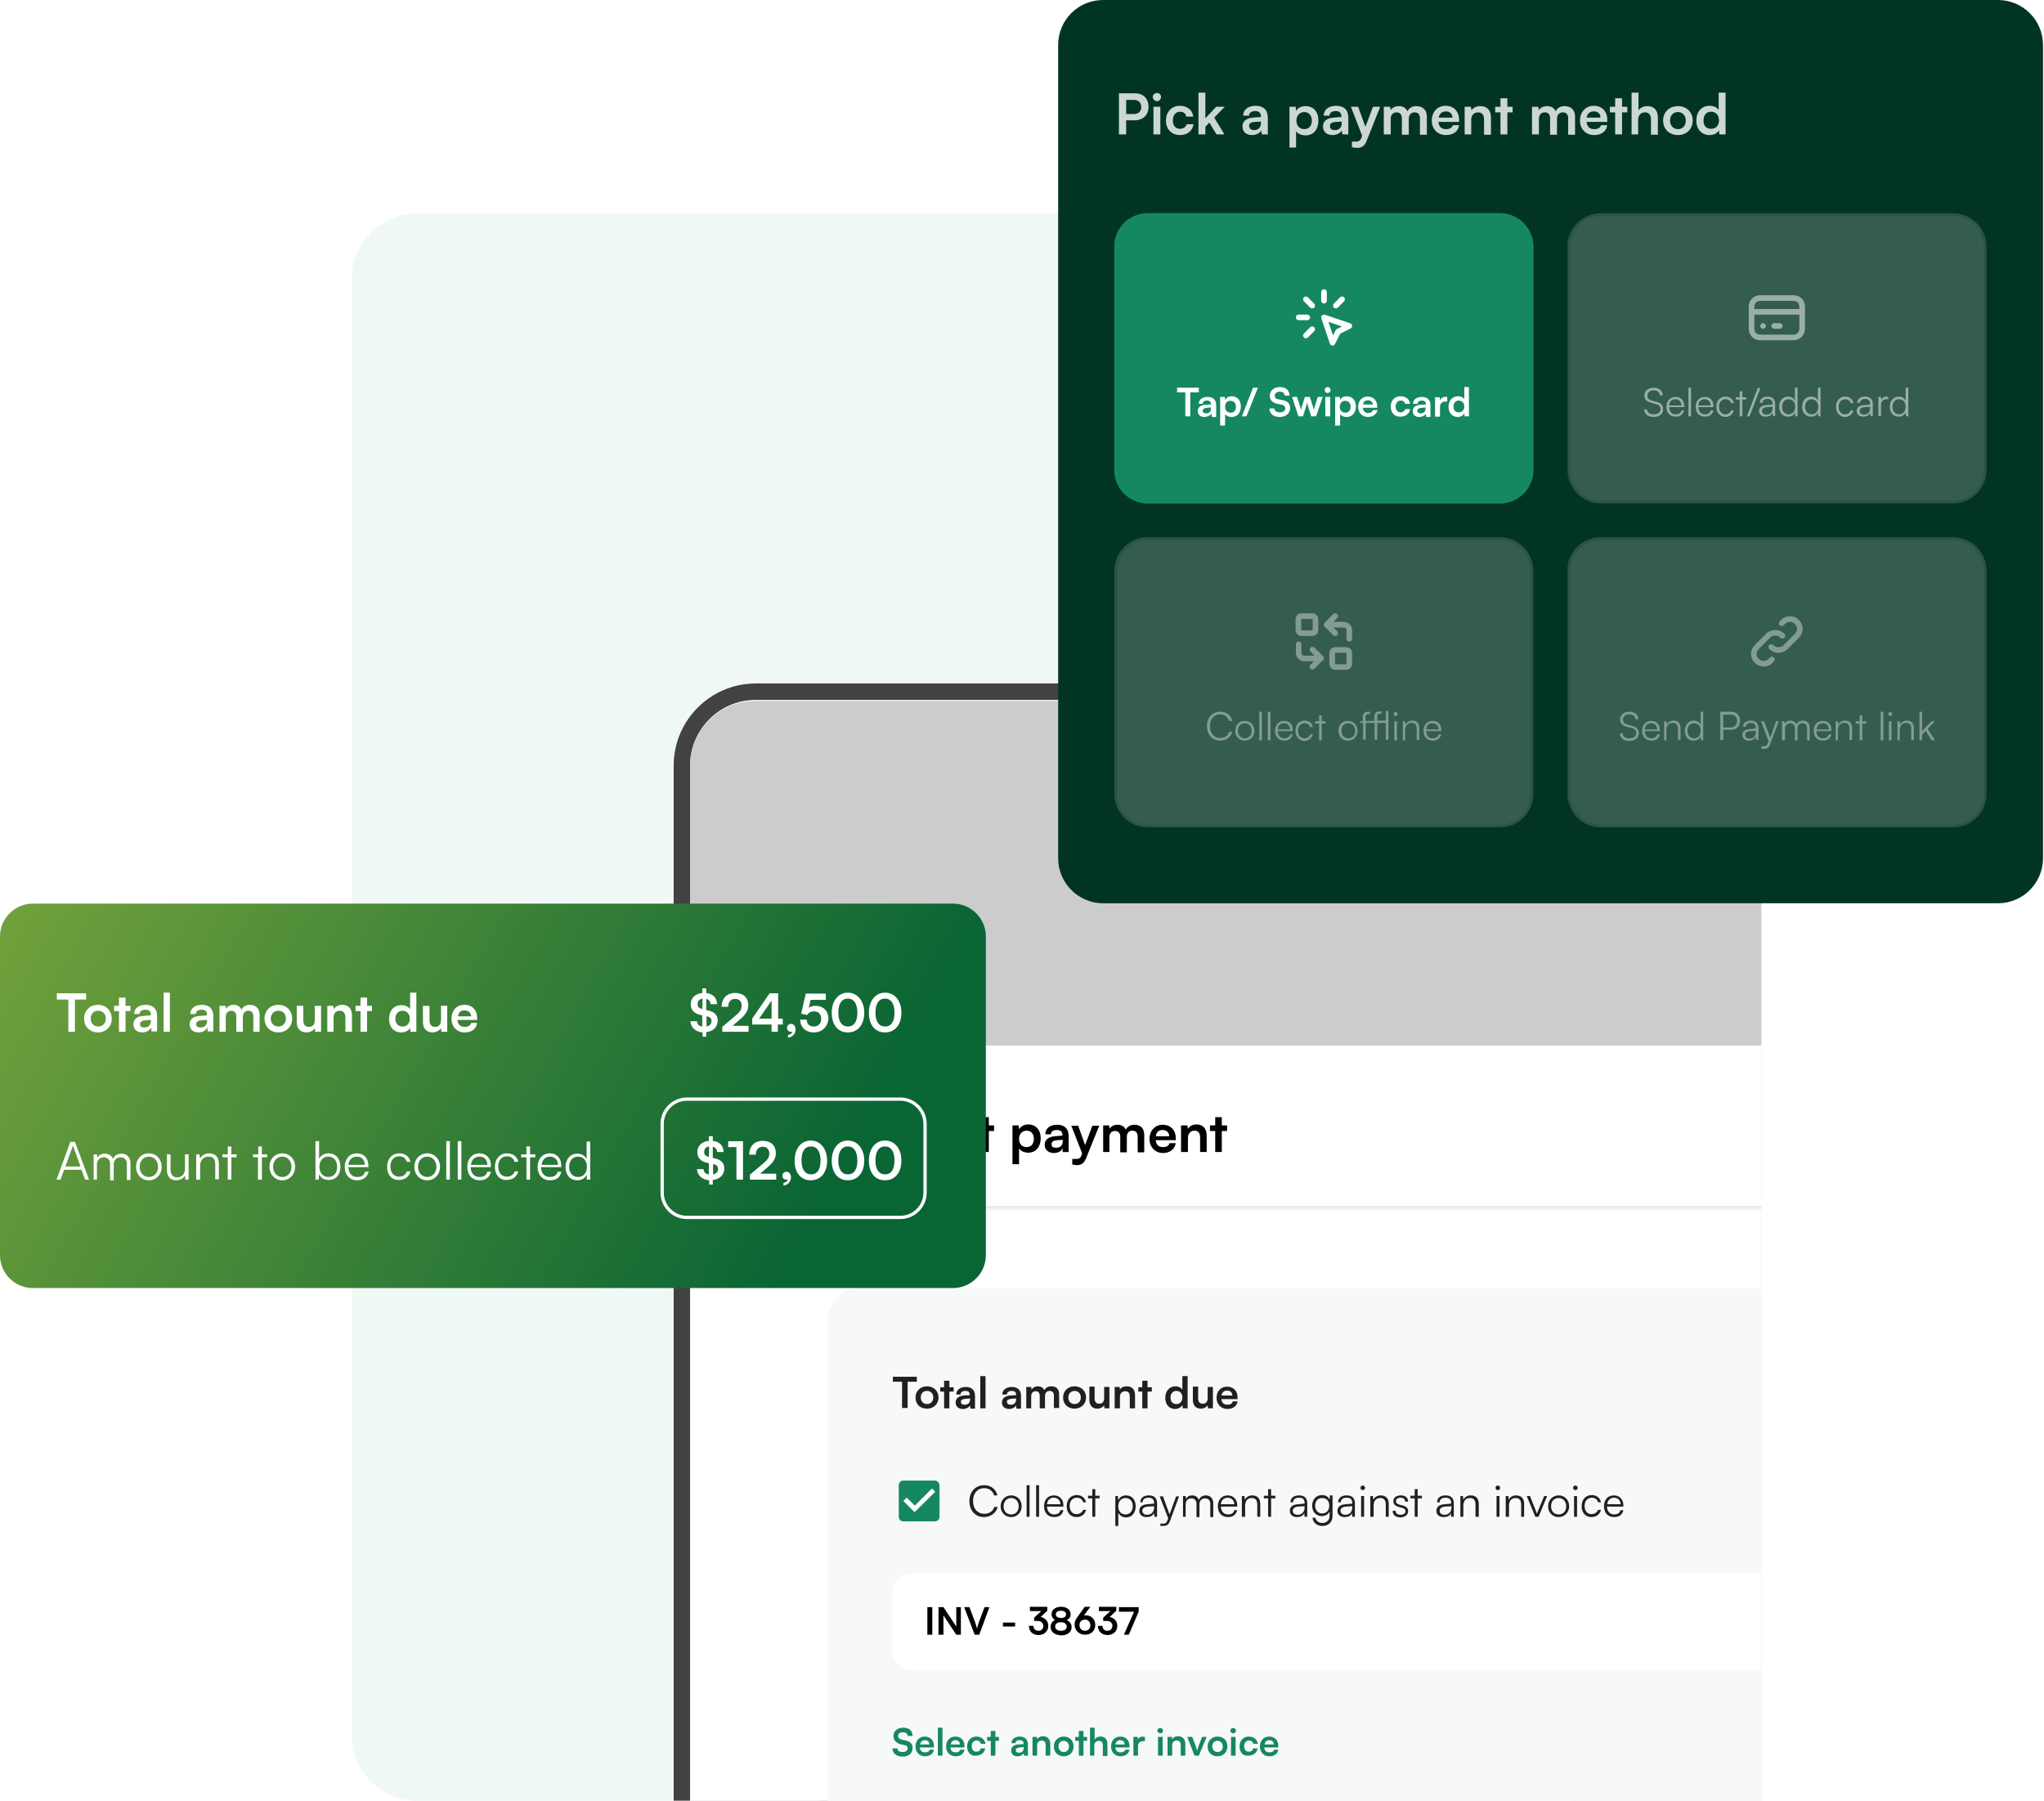 <?xml version="1.0" encoding="UTF-8"?> <svg xmlns="http://www.w3.org/2000/svg" xmlns:xlink="http://www.w3.org/1999/xlink" version="1.1" id="Layer_1" x="0px" y="0px" viewBox="0 0 622 548" style="enable-background:new 0 0 622 548;" xml:space="preserve"> <style type="text/css"> .st0{fill:#EFF8F5;} .st1{clip-path:url(#SVGID_00000141426495057903447150000006778452564208440971_);} .st2{fill:#FFFFFF;stroke:#424242;stroke-width:5;} .st3{clip-path:url(#SVGID_00000134950046341854782250000002985196704989867710_);} .st4{fill:#FFFFFF;} .st5{clip-path:url(#SVGID_00000037653177347312405890000004031545365402737050_);} .st6{clip-path:url(#SVGID_00000023243802298913933270000003647611592724603319_);} .st7{fill:#FFFFFF;filter:url(#Adobe_OpacityMaskFilter);} .st8{mask:url(#path-7-inside-1_1101_5079_00000134936160092396127580000015779877543319504002_);} .st9{fill:#D1D6DD;} .st10{fill:none;} .st11{fill:none;stroke:#000000;stroke-width:0.82;stroke-opacity:0.12;} .st12{clip-path:url(#SVGID_00000106856578817374684150000003439637446015814844_);} .st13{fill:#FFFFFF;filter:url(#Adobe_OpacityMaskFilter_00000136371026202136258410000002484253523168640908_);} .st14{mask:url(#path-13-inside-2_1101_5079_00000164481204896810738990000003816170915708258486_);} .st15{fill-opacity:0.2;} .st16{clip-path:url(#SVGID_00000134935527459058173150000002417053679149203887_);} .st17{clip-path:url(#SVGID_00000103957690218100699740000011706165265465010846_);} .st18{fill:#F7F8FA;} .st19{fill-opacity:0.87;} .st20{fill:#16885F;} .st21{fill:#FFFFFF;filter:url(#Adobe_OpacityMaskFilter_00000016062089433212848640000012696016846042901171_);} .st22{mask:url(#path-29-inside-3_1101_5079_00000041295688581646850670000000355685302643828380_);fill-opacity:0.12;} .st23{fill:#013522;} .st24{fill:#FFFFFF;fill-opacity:0.8;} .st25{fill:none;stroke:#16885F;stroke-width:1.024;} .st26{fill:none;stroke:#FFFFFF;stroke-width:1.707;stroke-linecap:round;stroke-linejoin:round;} .st27{fill:#FFFFFF;fill-opacity:0.2;} .st28{fill:none;stroke:#000000;stroke-width:0.854;stroke-opacity:0.12;} .st29{opacity:0.5;} .st30{opacity:0.4;} .st31{fill:none;stroke:#FAFAFA;stroke-width:1.707;stroke-linecap:round;stroke-linejoin:round;} .st32{fill:#FAFAFA;} .st33{fill:url(#SVGID_00000055708675889473827260000002373937100925805493_);} .st34{fill:none;stroke:#FFFFFF;} </style> <path class="st0" d="M127,65h389c11,0,20,9,20,20v443c0,11-9,20-20,20H127c-11,0-20-9-20-20V85C107,74,116,65,127,65z"></path> <g> <defs> <rect id="SVGID_1_" x="107" y="65" width="429" height="483"></rect> </defs> <clipPath id="SVGID_00000160896164500763426980000016910299602903779973_"> <use xlink:href="#SVGID_1_" style="overflow:visible;"></use> </clipPath> <g style="clip-path:url(#SVGID_00000160896164500763426980000016910299602903779973_);"> <path class="st0" d="M127,65h389c11,0,20,9,20,20v443c0,11-9,20-20,20H127c-11,0-20-9-20-20V85C107,74,116,65,127,65z"></path> <path class="st2" d="M230,210.5h502c12.4,0,22.5,10.1,22.5,22.5v341c0,12.4-10.1,22.5-22.5,22.5H230c-12.4,0-22.5-10.1-22.5-22.5 V233C207.5,220.6,217.6,210.5,230,210.5z"></path> <g> <defs> <path id="SVGID_00000032618014483876742740000015295993642300637842_" d="M229.8,213.3h938.3c11,0,19.8,8.9,19.8,19.8v644 c0,11-8.9,19.8-19.8,19.8H229.8c-11,0-19.8-8.9-19.8-19.8v-644C210,222.2,218.9,213.3,229.8,213.3z"></path> </defs> <clipPath id="SVGID_00000016771098181923788550000006176599868700415646_"> <use xlink:href="#SVGID_00000032618014483876742740000015295993642300637842_" style="overflow:visible;"></use> </clipPath> <g style="clip-path:url(#SVGID_00000016771098181923788550000006176599868700415646_);"> <path class="st4" d="M229.8,213.3h938.3c11,0,19.8,8.9,19.8,19.8v644c0,11-8.9,19.8-19.8,19.8H229.8c-11,0-19.8-8.9-19.8-19.8 v-644C210,222.2,218.9,213.3,229.8,213.3z"></path> <g> <defs> <rect id="SVGID_00000029738484735307970910000015879936505122246292_" x="249.4" y="447.8" width="898.5" height="696"></rect> </defs> <clipPath id="SVGID_00000021813498537983814580000015781686430802064559_"> <use xlink:href="#SVGID_00000029738484735307970910000015879936505122246292_" style="overflow:visible;"></use> </clipPath> <g style="clip-path:url(#SVGID_00000021813498537983814580000015781686430802064559_);"> <g> <defs> <path id="SVGID_00000002362602549727244240000005764319422157101743_" d="M260,448.6h192.2c5.4,0,9.8,4.4,9.8,9.8v236.1 c0,5.4-4.4,9.8-9.8,9.8H260c-5.4,0-9.8-4.4-9.8-9.8V458.4C250.2,453,254.6,448.6,260,448.6z"></path> </defs> <clipPath id="SVGID_00000005243155878185971090000016684069861431032247_"> <use xlink:href="#SVGID_00000002362602549727244240000005764319422157101743_" style="overflow:visible;"></use> </clipPath> <g style="clip-path:url(#SVGID_00000005243155878185971090000016684069861431032247_);"> <path class="st4" d="M260,448.6h192.2c5.4,0,9.8,4.4,9.8,9.8v236.1c0,5.4-4.4,9.8-9.8,9.8H260c-5.4,0-9.8-4.4-9.8-9.8V458.4 C250.2,453,254.6,448.6,260,448.6z"></path> <defs> <filter id="Adobe_OpacityMaskFilter" filterUnits="userSpaceOnUse" x="250.2" y="598.6" width="211.9" height="1.6"> <feColorMatrix type="matrix" values="1 0 0 0 0 0 1 0 0 0 0 0 1 0 0 0 0 0 1 0"></feColorMatrix> </filter> </defs> <mask maskUnits="userSpaceOnUse" x="250.2" y="598.6" width="211.9" height="1.6" id="path-7-inside-1_1101_5079_00000134936160092396127580000015779877543319504002_"> <path class="st7" d="M250.2,448.6h211.9v150.8H250.2V448.6z"></path> </mask> <path class="st8" d="M462.1,598.6H250.2v1.6h211.9V598.6z"></path> <rect x="250.2" y="448.6" class="st9" width="212.1" height="150.8"></rect> <rect x="250.2" y="448.6" class="st10" width="212.1" height="150.8"></rect> </g> </g> <path class="st11" d="M260,448.2h192.2c5.7,0,10.2,4.6,10.2,10.2v236.1c0,5.7-4.6,10.2-10.2,10.2H260 c-5.7,0-10.2-4.6-10.2-10.2V458.4C249.8,452.8,254.3,448.2,260,448.2z"></path> <g> <defs> <path id="SVGID_00000029040783101500852870000014438129331294752434_" d="M488.3,448.6h192.2c5.4,0,9.8,4.4,9.8,9.8v236.1 c0,5.4-4.4,9.8-9.8,9.8H488.3c-5.4,0-9.8-4.4-9.8-9.8V458.4C478.5,453,482.9,448.6,488.3,448.6z"></path> </defs> <clipPath id="SVGID_00000110453825882292198830000013258052759086871206_"> <use xlink:href="#SVGID_00000029040783101500852870000014438129331294752434_" style="overflow:visible;"></use> </clipPath> <g style="clip-path:url(#SVGID_00000110453825882292198830000013258052759086871206_);"> <path class="st4" d="M488.3,448.6h192.2c5.4,0,9.8,4.4,9.8,9.8v236.1c0,5.4-4.4,9.8-9.8,9.8H488.3c-5.4,0-9.8-4.4-9.8-9.8 V458.4C478.5,453,482.9,448.6,488.3,448.6z"></path> <defs> <filter id="Adobe_OpacityMaskFilter_00000155115109251230612590000008386063718404175769_" filterUnits="userSpaceOnUse" x="478.5" y="598.6" width="211.9" height="1.6"> <feColorMatrix type="matrix" values="1 0 0 0 0 0 1 0 0 0 0 0 1 0 0 0 0 0 1 0"></feColorMatrix> </filter> </defs> <mask maskUnits="userSpaceOnUse" x="478.5" y="598.6" width="211.9" height="1.6" id="path-13-inside-2_1101_5079_00000164481204896810738990000003816170915708258486_"> <path style="fill:#FFFFFF;filter:url(#Adobe_OpacityMaskFilter_00000155115109251230612590000008386063718404175769_);" d=" M478.5,448.6h211.9v150.8H478.5V448.6z"></path> </mask> <path class="st14" d="M690.4,598.6H478.5v1.6h211.9V598.6z"></path> <rect x="478.5" y="448.6" class="st9" width="212.1" height="150.8"></rect> <rect x="478.5" y="448.6" class="st10" width="212.1" height="150.8"></rect> </g> </g> <path class="st11" d="M488.3,448.2h192.2c5.7,0,10.2,4.6,10.2,10.2v236.1c0,5.7-4.6,10.2-10.2,10.2H488.3 c-5.7,0-10.2-4.6-10.2-10.2V458.4C478.1,452.8,482.7,448.2,488.3,448.2z"></path> </g> </g> <rect x="210" y="213.3" class="st15" width="1194" height="834"></rect> <g> <defs> <path id="SVGID_00000096020612280333997450000011865115131675387271_" d="M209.2,337.9c0-10.9,8.8-19.7,19.7-19.7h939.5 c10.9,0,19.7,8.8,19.7,19.7V847H209.2V337.9z"></path> </defs> <clipPath id="SVGID_00000165930255282838134640000009192087787469209508_"> <use xlink:href="#SVGID_00000096020612280333997450000011865115131675387271_" style="overflow:visible;"></use> </clipPath> <g style="clip-path:url(#SVGID_00000165930255282838134640000009192087787469209508_);"> <path class="st4" d="M209.2,333c0-9.1,7.3-16.4,16.4-16.4h946c9.1,0,16.4,7.3,16.4,16.4v464.8H209.2V333z"></path> <g> <defs> <path id="SVGID_00000023248505021900180110000014090987769686374274_" d="M258.4,392H606c3.6,0,6.6,2.9,6.6,6.6v199.1 c0,3.6-2.9,6.6-6.6,6.6H258.4c-3.6,0-6.6-2.9-6.6-6.6V398.6C251.8,395,254.7,392,258.4,392z"></path> </defs> <clipPath id="SVGID_00000086664309401809027710000011317956667409830275_"> <use xlink:href="#SVGID_00000023248505021900180110000014090987769686374274_" style="overflow:visible;"></use> </clipPath> <g style="clip-path:url(#SVGID_00000086664309401809027710000011317956667409830275_);"> <path class="st4" d="M258.4,392H606c3.6,0,6.6,2.9,6.6,6.6v199.1c0,3.6-2.9,6.6-6.6,6.6H258.4c-3.6,0-6.6-2.9-6.6-6.6V398.6 C251.8,395,254.7,392,258.4,392z"></path> <path class="st18" d="M261.6,392h341c5.4,0,9.8,4.4,9.8,9.8v192.5c0,5.4-4.4,9.8-9.8,9.8h-341c-5.4,0-9.8-4.4-9.8-9.8V401.9 C251.8,396.4,256.2,392,261.6,392z"></path> <path class="st19" d="M271.7,420.5V419h7.3v1.5h-2.8v8h-1.7v-8H271.7z M278.6,425.3c0-2,1.5-3.4,3.5-3.4 c2,0,3.5,1.4,3.5,3.4c0,2-1.5,3.4-3.5,3.4C280,428.7,278.6,427.4,278.6,425.3z M280.2,425.3c0,1.2,0.8,2,1.9,2 c1.1,0,1.9-0.8,1.9-2c0-1.2-0.8-2-1.9-2C280.9,423.3,280.2,424.1,280.2,425.3z M288.9,428.6h-1.6v-5.1h-1.2v-1.3h1.2v-2h1.6 v2h1.3v1.3h-1.3V428.6z M293,428.8c-1.4,0-2.2-0.8-2.2-2c0-1.2,0.9-1.9,2.4-2.1l1.9-0.1v-0.1c0-0.9-0.5-1.2-1.3-1.2 c-0.9,0-1.5,0.4-1.5,1.1H291c0-1.4,1.2-2.3,2.9-2.3c1.7,0,2.8,0.9,2.8,2.7v3.9h-1.4l-0.1-1 C294.9,428.3,294.1,428.8,293,428.8z M293.6,427.5c1,0,1.6-0.6,1.6-1.6v-0.3l-1.4,0.1c-1,0.1-1.4,0.4-1.4,0.9 C292.5,427.3,292.8,427.5,293.6,427.5z M299.9,428.6h-1.6v-9.8h1.6V428.6z M307.1,428.8c-1.4,0-2.2-0.8-2.2-2 c0-1.2,0.9-1.9,2.4-2.1l1.9-0.1v-0.1c0-0.9-0.5-1.2-1.3-1.2c-0.9,0-1.5,0.4-1.5,1.1H305c0-1.4,1.2-2.3,2.9-2.3 c1.7,0,2.8,0.9,2.8,2.7v3.9h-1.4l-0.1-1C308.9,428.3,308.1,428.8,307.1,428.8z M307.6,427.5c1,0,1.6-0.6,1.6-1.6v-0.3 l-1.4,0.1c-1,0.1-1.4,0.4-1.4,0.9C306.5,427.3,306.9,427.5,307.6,427.5z M313.9,428.6h-1.6v-6.5h1.5l0.1,0.8 c0.3-0.5,1-1,1.9-1c1,0,1.7,0.5,2,1.2c0.3-0.7,1.1-1.2,2.1-1.2c1.6,0,2.4,0.9,2.4,2.4v4.2h-1.6v-3.8c0-0.9-0.5-1.4-1.3-1.4 c-0.8,0-1.4,0.5-1.4,1.6v3.7h-1.6v-3.8c0-0.9-0.5-1.4-1.2-1.4c-0.8,0-1.4,0.5-1.4,1.5V428.6z M323.5,425.3 c0-2,1.5-3.4,3.5-3.4c2,0,3.5,1.4,3.5,3.4c0,2-1.5,3.4-3.5,3.4C325,428.7,323.5,427.4,323.5,425.3z M325.1,425.3 c0,1.2,0.8,2,1.9,2c1.1,0,1.9-0.8,1.9-2c0-1.2-0.8-2-1.9-2C325.9,423.3,325.1,424.1,325.1,425.3z M336,422.1h1.6v6.5h-1.5 l-0.1-0.9c-0.4,0.6-1.2,1-2.1,1c-1.5,0-2.4-1-2.4-2.6v-4.1h1.6v3.5c0,1.2,0.5,1.7,1.4,1.7c1,0,1.5-0.6,1.5-1.8V422.1z M340.8,428.6h-1.6v-6.5h1.5l0.1,0.8c0.4-0.7,1.2-1,2.1-1c1.6,0,2.5,1,2.5,2.7v4h-1.6V425c0-1.1-0.5-1.6-1.4-1.6 c-1,0-1.6,0.7-1.6,1.7V428.6z M349.2,428.6h-1.6v-5.1h-1.2v-1.3h1.2v-2h1.6v2h1.3v1.3h-1.3V428.6z M357.6,428.8 c-1.9,0-3-1.4-3-3.4c0-2,1.2-3.5,3.1-3.5c0.9,0,1.7,0.4,2.1,1v-4.1h1.6v9.8h-1.5l-0.1-1 C359.4,428.3,358.6,428.8,357.6,428.8z M358,427.3c1.1,0,1.8-0.8,1.8-2c0-1.2-0.7-2-1.8-2c-1.1,0-1.8,0.8-1.8,2 C356.2,426.5,356.8,427.3,358,427.3z M367.5,422.1h1.6v6.5h-1.5l-0.1-0.9c-0.4,0.6-1.2,1-2.1,1c-1.5,0-2.4-1-2.4-2.6v-4.1 h1.6v3.5c0,1.2,0.5,1.7,1.4,1.7c1,0,1.5-0.6,1.5-1.8V422.1z M373.5,428.8c-1.9,0-3.3-1.4-3.3-3.4c0-2,1.3-3.4,3.2-3.4 c1.9,0,3.2,1.3,3.2,3.3v0.5l-4.9,0c0.1,1.1,0.7,1.7,1.8,1.7c0.9,0,1.5-0.3,1.6-1h1.5C376.4,427.9,375.2,428.8,373.5,428.8z M373.4,423.2c-0.9,0-1.5,0.5-1.7,1.5h3.3C375,423.8,374.4,423.2,373.4,423.2z"></path> <rect x="273.9" y="451" class="st4" width="11.5" height="11.5"></rect> <path class="st20" d="M284.5,450.6h-9.6c-0.8,0-1.4,0.6-1.4,1.4v9.6c0,0.8,0.6,1.4,1.4,1.4h9.6c0.8,0,1.4-0.6,1.4-1.4V452 C285.8,451.2,285.2,450.6,284.5,450.6z M278.3,460.2l-3.4-3.4l1-1l2.5,2.4l5.2-5.2l1,1L278.3,460.2z"></path> <path class="st19" d="M299.4,461.7c-2.6,0-4.4-2-4.4-4.8c0-2.9,1.8-4.9,4.5-4.9c2,0,3.6,1.2,4,3.1h-1 c-0.4-1.4-1.5-2.2-3-2.2c-2.1,0-3.4,1.6-3.4,3.9c0,2.4,1.4,3.9,3.4,3.9c1.5,0,2.7-0.8,3.1-2.1h1 C303.1,460.5,301.4,461.7,299.4,461.7z M304.5,458.4c0-1.9,1.4-3.3,3.2-3.3c1.9,0,3.2,1.4,3.2,3.3c0,1.9-1.4,3.3-3.2,3.3 C305.9,461.7,304.5,460.3,304.5,458.4z M305.4,458.4c0,1.5,0.9,2.5,2.3,2.5c1.4,0,2.3-1,2.3-2.5c0-1.5-1-2.5-2.3-2.5 C306.4,455.9,305.4,456.9,305.4,458.4z M313.3,461.6h-0.9V452h0.9V461.6z M316.2,461.6h-0.9V452h0.9V461.6z M320.8,461.7 c-1.9,0-3.1-1.3-3.1-3.3c0-2,1.2-3.3,3-3.3c1.7,0,2.9,1.2,2.9,3v0.4h-5c0.1,1.5,0.9,2.4,2.2,2.4c1,0,1.7-0.4,1.9-1.3h0.9 C323.3,461,322.3,461.7,320.8,461.7z M320.7,455.8c-1.2,0-2,0.8-2.1,2h4.1C322.7,456.7,321.9,455.8,320.7,455.8z M324.6,458.4c0-2,1.2-3.4,3.1-3.4c1.5,0,2.5,0.9,2.8,2.2h-0.9c-0.2-0.9-1-1.4-1.9-1.4c-1.3,0-2.2,1-2.2,2.5 c0,1.5,0.8,2.5,2.1,2.5c0.9,0,1.7-0.5,2-1.3h0.9c-0.3,1.3-1.4,2.2-2.9,2.2C325.8,461.7,324.6,460.4,324.6,458.4z M333.3,461.6h-0.9V456h-1.3v-0.8h1.3v-2h0.9v2h1.3v0.8h-1.3V461.6z M339.4,464.4v-9.1h0.8l0.1,1.3c0.4-1,1.3-1.5,2.4-1.5 c1.8,0,2.9,1.4,2.9,3.3c0,1.9-1.1,3.4-2.9,3.4c-1.1,0-1.9-0.5-2.4-1.4v4H339.4z M340.3,458.4c0,1.5,0.8,2.5,2.2,2.5 c1.4,0,2.2-1.1,2.2-2.5c0-1.5-0.8-2.5-2.2-2.5C341.2,455.9,340.3,456.9,340.3,458.4z M348.9,461.7c-1.4,0-2.2-0.8-2.2-1.9 c0-1.2,0.9-1.9,2.4-2l2.1-0.2v-0.2c0-1.2-0.7-1.6-1.7-1.6c-1.1,0-1.8,0.5-1.8,1.4H347c0-1.3,1-2.1,2.6-2.1 c1.5,0,2.5,0.7,2.5,2.4v4.1h-0.8l-0.1-1.1C350.8,461.3,350,461.7,348.9,461.7z M349.1,461c1.3,0,2.1-0.9,2.1-2.3v-0.3 l-1.9,0.1c-1.2,0.1-1.7,0.6-1.7,1.3C347.7,460.6,348.2,461,349.1,461z M353.1,464.4v-0.7h0.7c0.6,0,1.1,0,1.4-0.9l0.3-0.7 l-2.6-6.7h1l2,5.5l2-5.5h0.9L356,463c-0.4,1-1,1.4-1.9,1.4C353.7,464.4,353.4,464.4,353.1,464.4z M360.9,461.6H360v-6.3h0.8 l0.1,0.9c0.3-0.7,1-1.1,1.9-1.1c1,0,1.7,0.5,2,1.4c0.3-0.8,1.1-1.4,2.1-1.4c1.4,0,2.3,0.9,2.3,2.4v4.2h-0.9v-4 c0-1.1-0.6-1.7-1.6-1.7c-1.1,0-1.7,0.8-1.7,1.8v3.9h-0.9v-4c0-1.1-0.6-1.7-1.6-1.7c-1.1,0-1.7,0.8-1.7,1.8V461.6z M373.7,461.7c-1.9,0-3.1-1.3-3.1-3.3c0-2,1.2-3.3,3-3.3c1.7,0,2.9,1.2,2.9,3v0.4h-5c0.1,1.5,0.9,2.4,2.2,2.4 c1,0,1.7-0.4,1.9-1.3h0.9C376.1,461,375.2,461.7,373.7,461.7z M373.6,455.8c-1.2,0-2,0.8-2.1,2h4.1 C375.6,456.7,374.8,455.8,373.6,455.8z M378.8,461.6h-0.9v-6.3h0.8l0.1,1.1c0.4-0.8,1.3-1.3,2.2-1.3c1.7,0,2.5,1,2.5,2.6 v3.9h-0.9v-3.7c0-1.5-0.7-2-1.7-2c-1.3,0-2,0.9-2,2.4V461.6z M386.8,461.6h-0.9V456h-1.3v-0.8h1.3v-2h0.9v2h1.3v0.8h-1.3 V461.6z M394.7,461.7c-1.4,0-2.2-0.8-2.2-1.9c0-1.2,0.9-1.9,2.4-2l2.1-0.2v-0.2c0-1.2-0.7-1.6-1.7-1.6 c-1.1,0-1.8,0.5-1.8,1.4h-0.8c0-1.3,1-2.1,2.6-2.1c1.5,0,2.5,0.7,2.5,2.4v4.1h-0.8l-0.1-1.1 C396.6,461.3,395.7,461.7,394.7,461.7z M394.9,461c1.3,0,2.1-0.9,2.1-2.3v-0.3l-1.9,0.1c-1.2,0.1-1.7,0.6-1.7,1.3 C393.4,460.6,394,461,394.9,461z M399.3,458.2c0-1.7,1.1-3.2,3-3.2c1.1,0,1.9,0.5,2.3,1.4l0.1-1.3h0.8v6.2 c0,1.9-1.2,3.1-3.1,3.1c-1.6,0-2.8-0.9-3-2.5h0.9c0.2,1,1,1.6,2.1,1.6c1.3,0,2.2-0.9,2.2-2.2V460c-0.4,0.9-1.3,1.4-2.4,1.4 C400.4,461.4,399.3,460,399.3,458.2z M400.2,458.2c0,1.3,0.8,2.4,2.1,2.4c1.4,0,2.2-1,2.2-2.4c0-1.4-0.8-2.3-2.2-2.3 C401,455.9,400.2,456.9,400.2,458.2z M409.2,461.7c-1.4,0-2.2-0.8-2.2-1.9c0-1.2,0.9-1.9,2.4-2l2.1-0.2v-0.2 c0-1.2-0.7-1.6-1.7-1.6c-1.1,0-1.8,0.5-1.8,1.4h-0.8c0-1.3,1-2.1,2.6-2.1c1.5,0,2.5,0.7,2.5,2.4v4.1h-0.8l-0.1-1.1 C411.1,461.3,410.3,461.7,409.2,461.7z M409.4,461c1.3,0,2.1-0.9,2.1-2.3v-0.3l-1.9,0.1c-1.2,0.1-1.7,0.6-1.7,1.3 C408,460.6,408.5,461,409.4,461z M414.7,453.5c-0.4,0-0.7-0.3-0.7-0.7s0.3-0.7,0.7-0.7s0.7,0.3,0.7,0.7 S415,453.5,414.7,453.5z M414.2,461.6v-6.3h0.9v6.3H414.2z M417.9,461.6H417v-6.3h0.8l0.1,1.1c0.4-0.8,1.3-1.3,2.2-1.3 c1.7,0,2.5,1,2.5,2.6v3.9h-0.9v-3.7c0-1.5-0.7-2-1.7-2c-1.3,0-2,0.9-2,2.4V461.6z M423.8,459.8h0.9c0,0.7,0.5,1.2,1.4,1.2 c1,0,1.6-0.4,1.6-1.1c0-0.5-0.3-0.8-1-1l-1.1-0.3c-1.1-0.3-1.6-0.9-1.6-1.7c0-1.1,0.9-1.8,2.3-1.8c1.3,0,2.2,0.7,2.2,1.9 h-0.9c0-0.7-0.5-1.2-1.4-1.2c-0.9,0-1.4,0.4-1.4,1.1c0,0.5,0.3,0.8,1,1l1.1,0.3c1.1,0.3,1.6,0.8,1.6,1.7 c0,1.1-1,1.9-2.4,1.9C424.6,461.7,423.8,461,423.8,459.8z M431.4,461.6h-0.9V456h-1.3v-0.8h1.3v-2h0.9v2h1.3v0.8h-1.3V461.6 z M439.3,461.7c-1.4,0-2.2-0.8-2.2-1.9c0-1.2,0.9-1.9,2.4-2l2.1-0.2v-0.2c0-1.2-0.7-1.6-1.7-1.6c-1.1,0-1.8,0.5-1.8,1.4 h-0.8c0-1.3,1-2.1,2.6-2.1c1.5,0,2.5,0.7,2.5,2.4v4.1h-0.8l-0.1-1.1C441.3,461.3,440.4,461.7,439.3,461.7z M439.6,461 c1.3,0,2.1-0.9,2.1-2.3v-0.3l-1.9,0.1c-1.2,0.1-1.7,0.6-1.7,1.3C438.1,460.6,438.7,461,439.6,461z M445.3,461.6h-0.9v-6.3 h0.8l0.1,1.1c0.4-0.8,1.3-1.3,2.2-1.3c1.7,0,2.5,1,2.5,2.6v3.9H449v-3.7c0-1.5-0.7-2-1.7-2c-1.3,0-2,0.9-2,2.4V461.6z M455.8,453.5c-0.4,0-0.7-0.3-0.7-0.7s0.3-0.7,0.7-0.7c0.4,0,0.7,0.3,0.7,0.7S456.2,453.5,455.8,453.5z M455.4,461.6v-6.3 h0.9v6.3H455.4z M459.1,461.6h-0.9v-6.3h0.8l0.1,1.1c0.4-0.8,1.3-1.3,2.2-1.3c1.7,0,2.5,1,2.5,2.6v3.9h-0.9v-3.7 c0-1.5-0.7-2-1.7-2c-1.3,0-2,0.9-2,2.4V461.6z M467.2,461.6l-2.6-6.3h1l1.6,4.1c0.2,0.5,0.3,0.9,0.5,1.3 c0.1-0.4,0.3-0.9,0.5-1.3l1.7-4.1h0.9l-2.6,6.3H467.2z M471.1,458.4c0-1.9,1.4-3.3,3.2-3.3c1.9,0,3.2,1.4,3.2,3.3 c0,1.9-1.4,3.3-3.2,3.3C472.4,461.7,471.1,460.3,471.1,458.4z M472,458.4c0,1.5,0.9,2.5,2.3,2.5c1.4,0,2.3-1,2.3-2.5 c0-1.5-1-2.5-2.3-2.5C472.9,455.9,472,456.9,472,458.4z M479.4,453.5c-0.4,0-0.7-0.3-0.7-0.7s0.3-0.7,0.7-0.7 s0.7,0.3,0.7,0.7S479.8,453.5,479.4,453.5z M479,461.6v-6.3h0.9v6.3H479z M481.3,458.4c0-2,1.2-3.4,3.1-3.4 c1.5,0,2.5,0.9,2.8,2.2h-0.9c-0.2-0.9-1-1.4-1.9-1.4c-1.3,0-2.2,1-2.2,2.5c0,1.5,0.8,2.5,2.1,2.5c0.9,0,1.7-0.5,2-1.3h0.9 c-0.3,1.3-1.4,2.2-2.9,2.2C482.5,461.7,481.3,460.4,481.3,458.4z M491.2,461.7c-1.9,0-3.1-1.3-3.1-3.3c0-2,1.2-3.3,3-3.3 c1.7,0,2.9,1.2,2.9,3v0.4h-5c0.1,1.5,0.9,2.4,2.2,2.4c1,0,1.7-0.4,1.9-1.3h0.9C493.7,461,492.7,461.7,491.2,461.7z M491.2,455.8c-1.2,0-2,0.8-2.1,2h4.1C493.1,456.7,492.4,455.8,491.2,455.8z"></path> <path class="st4" d="M278,478.7h308.2c3.6,0,6.6,2.9,6.6,6.6v16.4c0,3.6-2.9,6.6-6.6,6.6H278c-3.6,0-6.6-2.9-6.6-6.6v-16.4 C271.5,481.6,274.4,478.7,278,478.7z"></path> <path d="M283.7,489.1v8.4h-1.5v-8.4H283.7z M287,497.5h-1.4v-8.4h1.5l3.9,5.9v-5.9h1.4v8.4H291l-3.9-5.9V497.5z M296.6,497.5l-3.2-8.4h1.6l1.8,4.8c0.2,0.5,0.3,1,0.5,1.7c0.2-0.7,0.4-1.3,0.5-1.7l1.8-4.8h1.5l-3.1,8.4H296.6z M305.2,495 v-1.2h3.7v1.2H305.2z M315.7,493.3h-1v-1l2.2-2h-3.5v-1.3h5.3v1.2l-2,1.9c1.3,0.3,2.3,1.2,2.3,2.7c0,1.7-1.3,2.8-3,2.8 c-1.6,0-2.9-1-2.9-2.8h1.4c0,1,0.6,1.5,1.5,1.5c0.9,0,1.5-0.6,1.5-1.5C317.4,493.9,316.8,493.3,315.7,493.3z M319.7,495.1 c0-1,0.6-1.8,1.4-2.1c-0.7-0.3-1.1-1-1.1-1.8c0-1.3,1.2-2.2,2.9-2.2c1.7,0,2.9,0.9,2.9,2.3c0,0.8-0.4,1.4-1.2,1.8 c0.9,0.3,1.5,1.1,1.5,2.1c0,1.5-1.3,2.5-3.2,2.5C320.9,497.6,319.7,496.6,319.7,495.1z M321.3,491.3c0,0.7,0.6,1.1,1.6,1.1 c0.9,0,1.5-0.4,1.5-1.1c0-0.7-0.6-1.1-1.5-1.1C321.9,490.2,321.3,490.6,321.3,491.3z M321.1,495c0,0.8,0.7,1.3,1.8,1.3 c1.1,0,1.7-0.5,1.7-1.3c0-0.8-0.7-1.3-1.8-1.3S321.1,494.2,321.1,495z M328.3,491.5l1.8-2.5h1.7l-2,2.7 c0.2-0.1,0.4-0.1,0.6-0.1c1.7,0,2.9,1.2,2.9,2.9c0,1.8-1.3,3-3.1,3c-1.8,0-3.2-1.3-3.2-3.1 C327,493.5,327.3,492.8,328.3,491.5z M328.5,494.6c0,1,0.7,1.7,1.7,1.7c1,0,1.6-0.7,1.6-1.7c0-1-0.7-1.7-1.6-1.7 C329.1,492.9,328.5,493.6,328.5,494.6z M336.7,493.3h-1v-1l2.2-2h-3.5v-1.3h5.3v1.2l-2,1.9c1.3,0.3,2.3,1.2,2.3,2.7 c0,1.7-1.3,2.8-3,2.8c-1.6,0-2.9-1-2.9-2.8h1.4c0,1,0.6,1.5,1.5,1.5c0.9,0,1.5-0.6,1.5-1.5 C338.5,493.9,337.9,493.3,336.7,493.3z M340.5,489.1h6v1.4l-3,7H342l3.1-7h-4.6V489.1z"></path> <path class="st20" d="M271.9,528.3c0-1.5,1.2-2.5,3-2.5c1.7,0,2.8,0.9,2.8,2.5h-1.5c0-0.7-0.6-1.1-1.4-1.1 c-0.9,0-1.5,0.4-1.5,1.1c0,0.6,0.3,0.9,1,1.1l1.3,0.3c1.4,0.3,2.1,1,2.1,2.3c0,1.6-1.2,2.6-3.1,2.6c-1.8,0-3-1-3-2.5h1.5 c0,0.7,0.6,1.1,1.5,1.1c1,0,1.6-0.4,1.6-1.1c0-0.6-0.3-0.9-1-1l-1.3-0.3C272.7,530.4,271.9,529.6,271.9,528.3z M281.5,534.5 c-1.7,0-2.9-1.2-2.9-3c0-1.8,1.2-3,2.8-3c1.7,0,2.8,1.1,2.8,2.9v0.4l-4.3,0c0.1,1,0.6,1.5,1.6,1.5c0.8,0,1.3-0.3,1.4-0.8 h1.3C284,533.7,283,534.5,281.5,534.5z M281.5,529.6c-0.8,0-1.3,0.4-1.5,1.3h2.8C282.9,530.2,282.3,529.6,281.5,529.6z M286.8,534.3h-1.4v-8.5h1.4V534.3z M290.8,534.5c-1.7,0-2.9-1.2-2.9-3c0-1.8,1.2-3,2.8-3c1.7,0,2.8,1.1,2.8,2.9v0.4l-4.3,0 c0.1,1,0.6,1.5,1.6,1.5c0.8,0,1.3-0.3,1.4-0.8h1.3C293.3,533.7,292.3,534.5,290.8,534.5z M290.8,529.6 c-0.8,0-1.3,0.4-1.5,1.3h2.8C292.1,530.2,291.6,529.6,290.8,529.6z M294.3,531.5c0-1.8,1.2-3,2.8-3c1.5,0,2.6,0.9,2.8,2.2 h-1.4c-0.2-0.6-0.6-1-1.3-1c-0.9,0-1.5,0.7-1.5,1.7c0,1.1,0.6,1.7,1.4,1.7c0.7,0,1.2-0.3,1.3-1h1.4 c-0.2,1.3-1.3,2.2-2.8,2.2C295.4,534.5,294.3,533.3,294.3,531.5z M302.9,534.3h-1.4v-4.5h-1.1v-1.2h1.1v-1.8h1.4v1.8h1.1 v1.2h-1.1V534.3z M309.6,534.5c-1.2,0-1.9-0.7-1.9-1.8c0-1,0.8-1.7,2.1-1.8l1.7-0.1v-0.1c0-0.8-0.5-1.1-1.2-1.1 c-0.8,0-1.3,0.3-1.3,0.9h-1.2c0-1.2,1-2,2.5-2c1.5,0,2.5,0.8,2.5,2.4v3.4h-1.2l-0.1-0.8 C311.3,534.1,310.5,534.5,309.6,534.5z M310.1,533.4c0.9,0,1.4-0.5,1.4-1.4v-0.3l-1.2,0.1c-0.9,0.1-1.2,0.4-1.2,0.8 C309.1,533.2,309.5,533.4,310.1,533.4z M315.6,534.3h-1.4v-5.7h1.3l0.1,0.7c0.4-0.6,1-0.9,1.8-0.9c1.4,0,2.2,0.9,2.2,2.4 v3.5h-1.4v-3.2c0-1-0.5-1.4-1.2-1.4c-0.9,0-1.4,0.6-1.4,1.5V534.3z M320.7,531.5c0-1.8,1.3-3,3-3c1.8,0,3,1.2,3,3 c0,1.8-1.3,3-3,3C321.9,534.5,320.7,533.3,320.7,531.5z M322.1,531.5c0,1,0.7,1.7,1.6,1.7c1,0,1.6-0.7,1.6-1.7 c0-1-0.7-1.7-1.6-1.7C322.7,529.8,322.1,530.5,322.1,531.5z M329.7,534.3h-1.4v-4.5h-1.1v-1.2h1.1v-1.8h1.4v1.8h1.1v1.2 h-1.1V534.3z M333.1,534.3h-1.4v-8.5h1.4v3.6c0.4-0.6,1-0.9,1.8-0.9c1.4,0,2.1,0.9,2.1,2.4v3.5h-1.4v-3.2 c0-1-0.5-1.4-1.2-1.4c-0.9,0-1.4,0.6-1.4,1.5V534.3z M341,534.5c-1.7,0-2.9-1.2-2.9-3c0-1.8,1.2-3,2.8-3 c1.7,0,2.8,1.1,2.8,2.9v0.4l-4.3,0c0.1,1,0.6,1.5,1.6,1.5c0.8,0,1.3-0.3,1.4-0.8h1.3C343.5,533.7,342.5,534.5,341,534.5z M340.9,529.6c-0.8,0-1.3,0.4-1.5,1.3h2.8C342.3,530.2,341.8,529.6,340.9,529.6z M348.4,528.6v1.3h-0.5 c-1,0-1.6,0.5-1.6,1.6v2.8h-1.4v-5.7h1.3l0.1,0.8c0.2-0.6,0.8-0.9,1.5-0.9C348,528.6,348.2,528.6,348.4,528.6z M353.1,527.5 c-0.5,0-0.9-0.4-0.9-0.8c0-0.5,0.4-0.8,0.9-0.8c0.5,0,0.8,0.4,0.8,0.8C354,527.1,353.6,527.5,353.1,527.5z M352.4,534.3 v-5.7h1.4v5.7H352.4z M356.7,534.3h-1.4v-5.7h1.3l0.1,0.7c0.4-0.6,1-0.9,1.8-0.9c1.4,0,2.2,0.9,2.2,2.4v3.5h-1.4v-3.2 c0-1-0.5-1.4-1.2-1.4c-0.9,0-1.4,0.6-1.4,1.5V534.3z M363.5,534.3l-2.2-5.7h1.5l1,2.6c0.2,0.7,0.4,1.3,0.5,1.6 c0.1-0.4,0.3-1,0.5-1.6l1-2.6h1.4l-2.4,5.7H363.5z M367.5,531.5c0-1.8,1.3-3,3-3c1.8,0,3,1.2,3,3c0,1.8-1.3,3-3,3 C368.7,534.5,367.5,533.3,367.5,531.5z M368.9,531.5c0,1,0.7,1.7,1.6,1.7c1,0,1.6-0.7,1.6-1.7c0-1-0.7-1.7-1.6-1.7 C369.5,529.8,368.9,530.5,368.9,531.5z M375.3,527.5c-0.5,0-0.9-0.4-0.9-0.8c0-0.5,0.4-0.8,0.9-0.8c0.5,0,0.8,0.4,0.8,0.8 C376.2,527.1,375.8,527.5,375.3,527.5z M374.6,534.3v-5.7h1.4v5.7H374.6z M377.2,531.5c0-1.8,1.2-3,2.8-3 c1.5,0,2.6,0.9,2.8,2.2h-1.4c-0.2-0.6-0.6-1-1.3-1c-0.9,0-1.5,0.7-1.5,1.7c0,1.1,0.6,1.7,1.4,1.7c0.7,0,1.2-0.3,1.3-1h1.4 c-0.2,1.3-1.3,2.2-2.8,2.2C378.3,534.5,377.2,533.3,377.2,531.5z M386.3,534.5c-1.7,0-2.9-1.2-2.9-3c0-1.8,1.2-3,2.8-3 c1.7,0,2.8,1.1,2.8,2.9v0.4l-4.3,0c0.1,1,0.6,1.5,1.6,1.5c0.8,0,1.3-0.3,1.4-0.8h1.3C388.8,533.7,387.8,534.5,386.3,534.5z M386.3,529.6c-0.8,0-1.3,0.4-1.5,1.3h2.8C387.7,530.2,387.1,529.6,386.3,529.6z"></path> </g> </g> <path class="st4" d="M209.2,334.6c0-9.1,7.3-16.4,16.4-16.4h946c9.1,0,16.4,7.3,16.4,16.4v33.1H209.2V334.6z"></path> <defs> <filter id="Adobe_OpacityMaskFilter_00000149341088671312060730000010610378665389754035_" filterUnits="userSpaceOnUse" x="209.2" y="318.2" width="978.8" height="50.3"> <feColorMatrix type="matrix" values="1 0 0 0 0 0 1 0 0 0 0 0 1 0 0 0 0 0 1 0"></feColorMatrix> </filter> </defs> <mask maskUnits="userSpaceOnUse" x="209.2" y="318.2" width="978.8" height="50.3" id="path-29-inside-3_1101_5079_00000041295688581646850670000000355685302643828380_"> <path style="fill:#FFFFFF;filter:url(#Adobe_OpacityMaskFilter_00000149341088671312060730000010610378665389754035_);" d=" M209.2,334.6c0-9.1,7.3-16.4,16.4-16.4h946c9.1,0,16.4,7.3,16.4,16.4v33.1H209.2V334.6z"></path> </mask> <path class="st22" d="M209.2,318.2H1188H209.2z M1188,368.6H209.2v-1.6H1188V368.6z M209.2,367.8v-49.5V367.8z M1188,318.2 v49.5V318.2z"></path> <path d="M254.9,350.8c-3.5,0-5.8-2.4-5.8-6.2c0-3.7,2.3-6.2,5.9-6.2c2.8,0,5,1.7,5.4,4.2h-2.2c-0.4-1.4-1.6-2.2-3.2-2.2 c-2.2,0-3.6,1.6-3.6,4.2c0,2.5,1.4,4.2,3.6,4.2c1.6,0,2.9-0.9,3.3-2.2h2.2C260,349.2,257.8,350.8,254.9,350.8z M261.5,346.6 c0-2.5,1.8-4.3,4.3-4.3s4.3,1.7,4.3,4.3s-1.8,4.3-4.3,4.3S261.5,349.1,261.5,346.6z M263.5,346.6c0,1.5,1,2.5,2.3,2.5 c1.4,0,2.3-1,2.3-2.5c0-1.5-1-2.5-2.3-2.5C264.5,344.1,263.5,345.1,263.5,346.6z M273.8,350.6h-2v-12.2h2V350.6z M277.9,350.6 h-2v-12.2h2V350.6z M283.6,350.9c-2.4,0-4.1-1.8-4.1-4.3c0-2.5,1.7-4.3,4-4.3c2.4,0,4,1.6,4,4.1v0.6l-6.1,0 c0.1,1.4,0.9,2.1,2.2,2.1c1.1,0,1.8-0.4,2-1.2h1.9C287.2,349.8,285.7,350.9,283.6,350.9z M283.6,343.9c-1.2,0-1.9,0.6-2.1,1.9 h4.1C285.5,344.7,284.8,343.9,283.6,343.9z M288.7,346.6c0-2.5,1.7-4.3,4-4.3c2.2,0,3.7,1.2,3.9,3.2h-2 c-0.2-0.9-0.9-1.4-1.9-1.4c-1.3,0-2.1,1-2.1,2.5c0,1.5,0.8,2.5,2.1,2.5c1,0,1.7-0.5,1.9-1.4h2c-0.2,1.9-1.8,3.2-3.9,3.2 C290.3,350.9,288.7,349.1,288.7,346.6z M300.9,350.6h-2v-6.4h-1.6v-1.7h1.6V340h2v2.5h1.6v1.7h-1.6V350.6z M308.1,354.4v-11.9 h1.9l0.1,1.2c0.5-0.9,1.6-1.5,2.8-1.5c2.3,0,3.8,1.7,3.8,4.2c0,2.5-1.4,4.4-3.8,4.4c-1.2,0-2.3-0.5-2.8-1.3v4.8H308.1z M310.1,346.6c0,1.5,0.9,2.5,2.3,2.5c1.4,0,2.2-1,2.2-2.5s-0.8-2.5-2.2-2.5C311.1,344.1,310.1,345.1,310.1,346.6z M320.7,350.9c-1.7,0-2.8-1-2.8-2.5c0-1.5,1.1-2.4,3-2.6l2.4-0.2v-0.2c0-1.1-0.7-1.5-1.7-1.5c-1.2,0-1.8,0.5-1.8,1.3h-1.7 c0-1.8,1.4-2.9,3.6-2.9c2.2,0,3.5,1.2,3.5,3.4v4.9h-1.8l-0.1-1.2C323.1,350.3,322,350.9,320.7,350.9z M321.4,349.3 c1.2,0,2-0.7,2-2v-0.4l-1.7,0.1c-1.2,0.1-1.7,0.5-1.7,1.2C320,349,320.4,349.3,321.4,349.3z M326.3,354.4v-1.7h1.2 c0.8,0,1.3-0.2,1.6-1.1l0.2-0.6l-3.3-8.4h2.1l2.1,5.9l2.2-5.9h2.1l-4,9.9c-0.6,1.5-1.5,2.1-2.8,2.1 C327.3,354.6,326.8,354.5,326.3,354.4z M337.7,350.6h-2v-8.1h1.8l0.2,1c0.4-0.7,1.2-1.2,2.4-1.2c1.2,0,2.1,0.6,2.5,1.5 c0.4-0.9,1.4-1.5,2.6-1.5c2,0,3,1.2,3,3.1v5.3h-2v-4.8c0-1.2-0.6-1.8-1.6-1.8c-1,0-1.7,0.6-1.7,2v4.6h-2v-4.8 c0-1.1-0.6-1.7-1.6-1.7c-1,0-1.7,0.6-1.7,1.9V350.6z M353.9,350.9c-2.4,0-4.1-1.8-4.1-4.3c0-2.5,1.7-4.3,4-4.3 c2.4,0,4,1.6,4,4.1v0.6l-6.1,0c0.1,1.4,0.9,2.1,2.2,2.1c1.1,0,1.8-0.4,2-1.2h1.9C357.4,349.8,356,350.9,353.9,350.9z M353.8,343.9c-1.2,0-1.9,0.6-2.1,1.9h4.1C355.8,344.7,355,343.9,353.8,343.9z M361.4,350.6h-2v-8.1h1.9l0.2,1 c0.5-0.8,1.5-1.3,2.6-1.3c2,0,3.1,1.3,3.1,3.4v5h-2v-4.5c0-1.4-0.7-2-1.7-2c-1.2,0-2,0.9-2,2.2V350.6z M371.8,350.6h-2v-6.4 h-1.6v-1.7h1.6V340h2v2.5h1.6v1.7h-1.6V350.6z"></path> </g> </g> </g> </g> </g> </g> <path class="st23" d="M335.7,0h272.3c7.5,0,13.7,6.1,13.7,13.7v247.5c0,7.5-6.1,13.7-13.7,13.7H335.7c-7.5,0-13.7-6.1-13.7-13.7 V13.7C322,6.1,328.1,0,335.7,0z"></path> <path class="st24" d="M345.4,36.6h-2.7v4.3h-2.2V28.4h4.9c2.5,0,4.1,1.6,4.1,4.1C349.5,34.9,347.9,36.6,345.4,36.6z M345,30.4h-2.3 v4.3h2.3c1.5,0,2.3-0.8,2.3-2.2C347.2,31.1,346.4,30.4,345,30.4z M352.1,30.8c-0.7,0-1.3-0.6-1.3-1.3c0-0.7,0.6-1.2,1.3-1.2 c0.7,0,1.2,0.5,1.2,1.2C353.3,30.2,352.8,30.8,352.1,30.8z M351,40.9v-8.4h2.1v8.4H351z M354.8,36.7c0-2.6,1.7-4.5,4.2-4.5 c2.3,0,3.9,1.3,4.1,3.3H361c-0.2-1-0.9-1.5-1.9-1.5c-1.3,0-2.2,1-2.2,2.6c0,1.6,0.8,2.6,2.2,2.6c1,0,1.8-0.5,2-1.4h2.1 c-0.3,2-1.9,3.3-4.1,3.3C356.5,41.1,354.8,39.3,354.8,36.7z M366.8,40.9h-2.1V28.2h2.1V36l3.3-3.5h2.6l-3.2,3.3l3.1,5.1h-2.4 l-2.2-3.6l-1.2,1.3V40.9z M381,41.1c-1.8,0-2.9-1-2.9-2.6c0-1.6,1.1-2.5,3.1-2.7l2.5-0.2v-0.2c0-1.1-0.7-1.6-1.7-1.6 c-1.2,0-1.9,0.5-1.9,1.4h-1.8c0-1.8,1.5-3,3.8-3c2.3,0,3.7,1.2,3.7,3.6v5.1h-1.8l-0.2-1.2C383.4,40.5,382.3,41.1,381,41.1z M381.6,39.6c1.3,0,2.1-0.8,2.1-2.1V37l-1.8,0.1c-1.3,0.1-1.8,0.5-1.8,1.2C380.2,39.2,380.7,39.6,381.6,39.6z M392.4,44.8V32.5h1.9 l0.1,1.3c0.5-1,1.6-1.5,2.9-1.5c2.4,0,3.9,1.7,3.9,4.4c0,2.6-1.4,4.5-3.9,4.5c-1.3,0-2.4-0.5-2.9-1.3v5H392.4z M394.5,36.7 c0,1.5,0.9,2.6,2.4,2.6c1.5,0,2.3-1.1,2.3-2.6s-0.9-2.6-2.3-2.6C395.5,34.1,394.5,35.2,394.5,36.7z M405.5,41.1 c-1.8,0-2.9-1-2.9-2.6c0-1.6,1.1-2.5,3.1-2.7l2.5-0.2v-0.2c0-1.1-0.7-1.6-1.7-1.6c-1.2,0-1.9,0.5-1.9,1.4h-1.8c0-1.8,1.5-3,3.8-3 c2.3,0,3.7,1.2,3.7,3.6v5.1h-1.8l-0.2-1.2C407.9,40.5,406.8,41.1,405.5,41.1z M406.2,39.6c1.3,0,2.1-0.8,2.1-2.1V37l-1.8,0.1 c-1.3,0.1-1.8,0.5-1.8,1.2C404.7,39.2,405.2,39.6,406.2,39.6z M411.4,44.8v-1.7h1.2c0.8,0,1.3-0.2,1.7-1.2l0.2-0.6l-3.4-8.8h2.2 l2.2,6.1l2.3-6.1h2.2l-4.1,10.3c-0.6,1.6-1.5,2.2-2.9,2.2C412.3,45,411.8,44.9,411.4,44.8z M423.2,40.9h-2.1v-8.4h1.9l0.2,1 c0.4-0.7,1.3-1.2,2.5-1.2c1.3,0,2.2,0.6,2.6,1.6c0.4-1,1.4-1.6,2.7-1.6c2,0,3.2,1.2,3.2,3.2v5.5h-2.1v-5c0-1.2-0.6-1.8-1.6-1.8 c-1,0-1.8,0.6-1.8,2v4.8h-2.1v-5c0-1.2-0.6-1.8-1.6-1.8c-1,0-1.8,0.6-1.8,2V40.9z M440,41.1c-2.5,0-4.3-1.8-4.3-4.4 c0-2.6,1.7-4.5,4.2-4.5c2.5,0,4.1,1.7,4.1,4.3v0.6l-6.3,0c0.2,1.5,0.9,2.2,2.3,2.2c1.1,0,1.9-0.4,2.1-1.2h1.9 C443.8,40,442.2,41.1,440,41.1z M440,33.9c-1.2,0-2,0.7-2.2,1.9h4.2C442,34.7,441.2,33.9,440,33.9z M447.8,40.9h-2.1v-8.4h1.9 l0.2,1.1c0.5-0.9,1.6-1.3,2.7-1.3c2.1,0,3.2,1.3,3.2,3.5v5.2h-2.1v-4.7c0-1.4-0.7-2.1-1.8-2.1c-1.3,0-2.1,0.9-2.1,2.3V40.9z M458.7,40.9h-2.1v-6.7H455v-1.7h1.6v-2.6h2.1v2.6h1.6v1.7h-1.6V40.9z M468.3,40.9h-2.1v-8.4h1.9l0.2,1c0.4-0.7,1.3-1.2,2.5-1.2 c1.3,0,2.2,0.6,2.6,1.6c0.4-1,1.4-1.6,2.7-1.6c2,0,3.2,1.2,3.2,3.2v5.5h-2.1v-5c0-1.2-0.6-1.8-1.6-1.8c-1,0-1.8,0.6-1.8,2v4.8h-2.1 v-5c0-1.2-0.6-1.8-1.6-1.8c-1,0-1.8,0.6-1.8,2V40.9z M485.1,41.1c-2.5,0-4.3-1.8-4.3-4.4c0-2.6,1.7-4.5,4.2-4.5 c2.5,0,4.1,1.7,4.1,4.3v0.6l-6.3,0c0.2,1.5,0.9,2.2,2.3,2.2c1.1,0,1.9-0.4,2.1-1.2h1.9C488.8,40,487.3,41.1,485.1,41.1z M485,33.9 c-1.2,0-2,0.7-2.2,1.9h4.2C487.1,34.7,486.3,33.9,485,33.9z M493.6,40.9h-2.1v-6.7h-1.6v-1.7h1.6v-2.6h2.1v2.6h1.6v1.7h-1.6V40.9z M498.6,40.9h-2.1V28.2h2.1v5.4c0.5-0.8,1.5-1.3,2.7-1.3c2.1,0,3.2,1.3,3.2,3.5v5.2h-2.1v-4.7c0-1.4-0.7-2.1-1.8-2.1 c-1.3,0-2.1,0.9-2.1,2.2V40.9z M506.1,36.7c0-2.6,1.9-4.4,4.5-4.4s4.5,1.8,4.5,4.4c0,2.6-1.9,4.4-4.5,4.4S506.1,39.3,506.1,36.7z M508.2,36.7c0,1.5,1,2.6,2.4,2.6c1.4,0,2.4-1,2.4-2.6c0-1.5-1-2.6-2.4-2.6C509.2,34.1,508.2,35.1,508.2,36.7z M520.2,41.1 c-2.4,0-4-1.8-4-4.4c0-2.6,1.5-4.5,4.1-4.5c1.2,0,2.2,0.5,2.7,1.3v-5.3h2.1v12.7h-1.9l-0.1-1.3C522.6,40.6,521.5,41.1,520.2,41.1z M520.7,39.2c1.5,0,2.4-1,2.4-2.6c0-1.5-0.9-2.6-2.4-2.6c-1.5,0-2.3,1.1-2.3,2.6C518.3,38.2,519.2,39.2,520.7,39.2z"></path> <g> <path class="st20" d="M349.3,64.9h107.1c5.7,0,10.2,4.6,10.2,10.2V143c0,5.7-4.6,10.2-10.2,10.2H349.3c-5.7,0-10.2-4.6-10.2-10.2 V75.1C339.1,69.5,343.7,64.9,349.3,64.9z"></path> <path class="st25" d="M349.3,65.4h107.1c5.4,0,9.7,4.4,9.7,9.7V143c0,5.4-4.4,9.7-9.7,9.7H349.3c-5.4,0-9.7-4.4-9.7-9.7V75.1 C339.6,69.7,343.9,65.4,349.3,65.4z"></path> <path class="st26" d="M395.2,96.6h2.6"></path> <path class="st26" d="M402.9,88.9v2.6"></path> <path class="st26" d="M399.3,93l-1.9-1.9"></path> <path class="st26" d="M406.5,93l1.9-1.9"></path> <path class="st26" d="M399.3,100.2l-1.9,1.9"></path> <path class="st26" d="M402.9,96.6l7.7,2.6l-3.4,1.7l-1.7,3.4L402.9,96.6z"></path> <path class="st4" d="M358.2,119.4V118h6.6v1.4h-2.6v7.3h-1.5v-7.3H358.2z M366.5,126.9c-1.3,0-2-0.7-2-1.8c0-1.1,0.8-1.8,2.2-1.9 l1.8-0.1v-0.1c0-0.8-0.5-1.1-1.2-1.1c-0.9,0-1.3,0.4-1.3,1h-1.2c0-1.3,1.1-2.1,2.7-2.1c1.6,0,2.6,0.9,2.6,2.5v3.6h-1.3l-0.1-0.9 C368.2,126.4,367.4,126.9,366.5,126.9z M367,125.8c0.9,0,1.5-0.5,1.5-1.4V124l-1.2,0.1c-0.9,0.1-1.3,0.4-1.3,0.9 C366,125.5,366.3,125.8,367,125.8z M371.3,129.4v-8.6h1.4l0.1,0.9c0.4-0.7,1.1-1.1,2-1.1c1.7,0,2.8,1.2,2.8,3.1 c0,1.8-1,3.2-2.8,3.2c-0.9,0-1.6-0.3-2-0.9v3.5H371.3z M372.8,123.8c0,1.1,0.7,1.8,1.7,1.8c1,0,1.6-0.7,1.6-1.8 c0-1.1-0.6-1.8-1.6-1.8C373.4,121.9,372.8,122.7,372.8,123.8z M379.3,126.7h-1.4l3.4-8.7h1.5L379.3,126.7z M386.4,120.4 c0-1.5,1.3-2.6,3.1-2.6c1.8,0,2.9,1,2.9,2.6h-1.5c0-0.8-0.6-1.2-1.4-1.2c-0.9,0-1.6,0.5-1.6,1.2c0,0.6,0.3,1,1.1,1.1l1.4,0.3 c1.5,0.3,2.2,1.1,2.2,2.4c0,1.6-1.3,2.7-3.2,2.7c-1.9,0-3.1-1-3.1-2.6h1.5c0,0.7,0.6,1.2,1.6,1.2c1,0,1.7-0.4,1.7-1.2 c0-0.6-0.3-0.9-1-1.1l-1.4-0.3C387.2,122.6,386.4,121.7,386.4,120.4z M395.1,126.7l-1.9-5.9h1.5l0.8,2.5c0.1,0.5,0.3,1,0.4,1.5 c0.1-0.6,0.2-0.9,0.4-1.5l0.8-2.5h1.5l0.8,2.5c0.1,0.2,0.3,1.1,0.4,1.5c0.1-0.4,0.3-1.1,0.4-1.5l0.8-2.5h1.5l-2,5.9H399l-0.8-2.6 c-0.2-0.8-0.4-1.3-0.4-1.6c-0.1,0.3-0.2,0.7-0.5,1.7l-0.8,2.5H395.1z M404,119.6c-0.5,0-0.9-0.4-0.9-0.9c0-0.5,0.4-0.9,0.9-0.9 c0.5,0,0.9,0.4,0.9,0.9C404.9,119.2,404.5,119.6,404,119.6z M403.3,126.7v-5.9h1.5v5.9H403.3z M406.3,129.4v-8.6h1.4l0.1,0.9 c0.4-0.7,1.1-1.1,2-1.1c1.7,0,2.8,1.2,2.8,3.1c0,1.8-1,3.2-2.8,3.2c-0.9,0-1.6-0.3-2-0.9v3.5H406.3z M407.7,123.8 c0,1.1,0.7,1.8,1.7,1.8c1,0,1.6-0.7,1.6-1.8c0-1.1-0.6-1.8-1.6-1.8C408.4,121.9,407.7,122.7,407.7,123.8z M416.3,126.9 c-1.8,0-3-1.3-3-3.1c0-1.9,1.2-3.1,2.9-3.1c1.8,0,2.9,1.2,2.9,3v0.4l-4.4,0c0.1,1,0.7,1.6,1.6,1.6c0.8,0,1.3-0.3,1.5-0.9h1.4 C418.9,126.1,417.8,126.9,416.3,126.9z M416.3,121.8c-0.9,0-1.4,0.5-1.5,1.3h3C417.7,122.4,417.1,121.8,416.3,121.8z M423.2,123.7 c0-1.8,1.2-3.1,3-3.1c1.6,0,2.7,0.9,2.9,2.3h-1.5c-0.2-0.7-0.7-1-1.3-1c-0.9,0-1.6,0.7-1.6,1.8c0,1.1,0.6,1.8,1.5,1.8 c0.7,0,1.2-0.4,1.4-1h1.5c-0.2,1.4-1.3,2.3-2.9,2.3C424.4,126.9,423.2,125.6,423.2,123.7z M431.9,126.9c-1.3,0-2-0.7-2-1.8 c0-1.1,0.8-1.8,2.2-1.9l1.8-0.1v-0.1c0-0.8-0.5-1.1-1.2-1.1c-0.9,0-1.3,0.4-1.3,1H430c0-1.3,1.1-2.1,2.7-2.1c1.6,0,2.6,0.9,2.6,2.5 v3.6h-1.3l-0.1-0.9C433.6,126.4,432.8,126.9,431.9,126.9z M432.3,125.8c0.9,0,1.5-0.5,1.5-1.4V124l-1.2,0.1 c-0.9,0.1-1.3,0.4-1.3,0.9C431.3,125.5,431.7,125.8,432.3,125.8z M440.4,120.8v1.4h-0.5c-1.1,0-1.7,0.6-1.7,1.7v2.9h-1.5v-5.9h1.4 l0.1,0.9c0.3-0.6,0.8-1,1.6-1C439.9,120.7,440.1,120.7,440.4,120.8z M443.6,126.9c-1.7,0-2.8-1.3-2.8-3.1c0-1.8,1.1-3.2,2.9-3.2 c0.8,0,1.6,0.3,1.9,0.9v-3.7h1.4v8.9h-1.3l-0.1-0.9C445.2,126.5,444.5,126.9,443.6,126.9z M443.9,125.5c1,0,1.7-0.7,1.7-1.8 c0-1.1-0.7-1.8-1.7-1.8c-1,0-1.6,0.8-1.6,1.8C442.3,124.8,442.9,125.5,443.9,125.5z"></path> </g> <path class="st27" d="M487.2,64.9h107.1c5.7,0,10.2,4.6,10.2,10.2V143c0,5.7-4.6,10.2-10.2,10.2H487.2c-5.7,0-10.2-4.6-10.2-10.2 V75.1C476.9,69.5,481.5,64.9,487.2,64.9z"></path> <path class="st28" d="M487.2,65.3h107.1c5.4,0,9.8,4.4,9.8,9.8V143c0,5.4-4.4,9.8-9.8,9.8H487.2c-5.4,0-9.8-4.4-9.8-9.8V75.1 C477.4,69.7,481.7,65.3,487.2,65.3z"></path> <g class="st29"> <path class="st26" d="M545.8,90.7h-10.2c-1.4,0-2.6,1.1-2.6,2.6v6.8c0,1.4,1.1,2.6,2.6,2.6h10.2c1.4,0,2.6-1.1,2.6-2.6v-6.8 C548.4,91.8,547.3,90.7,545.8,90.7z"></path> <path class="st26" d="M533,94.9h15.4"></path> <path class="st26" d="M536.5,99.2L536.5,99.2"></path> <path class="st26" d="M539.9,99.2h1.7"></path> <path class="st4" d="M500.4,120.4c0-1.4,1.1-2.4,2.9-2.4c1.5,0,2.6,0.9,2.7,2.3h-0.9c-0.1-1-0.8-1.5-1.8-1.5c-1.2,0-2,0.6-2,1.6 c0,0.8,0.4,1.2,1.3,1.5l1.5,0.4c1.3,0.3,2,1.1,2,2.2c0,1.5-1.1,2.4-2.9,2.4c-1.7,0-2.8-0.9-2.9-2.3h0.9c0,0.9,0.8,1.5,2,1.5 c1.3,0,2.1-0.6,2.1-1.6c0-0.8-0.4-1.3-1.3-1.5l-1.4-0.4C501.1,122.3,500.4,121.5,500.4,120.4z M509.9,126.8c-1.7,0-2.8-1.2-2.8-3 c0-1.8,1.1-3,2.8-3c1.6,0,2.6,1.1,2.6,2.7v0.4h-4.6c0.1,1.4,0.8,2.2,2,2.2c0.9,0,1.6-0.4,1.8-1.2h0.8 C512.1,126.2,511.2,126.8,509.9,126.8z M509.8,121.5c-1.1,0-1.8,0.7-1.9,1.9h3.8C511.6,122.2,510.9,121.5,509.8,121.5z M514.6,126.7h-0.8V118h0.8V126.7z M518.8,126.8c-1.7,0-2.8-1.2-2.8-3c0-1.8,1.1-3,2.8-3c1.6,0,2.6,1.1,2.6,2.7v0.4h-4.6 c0.1,1.4,0.8,2.2,2,2.2c0.9,0,1.6-0.4,1.8-1.2h0.8C521.1,126.2,520.2,126.8,518.8,126.8z M518.7,121.5c-1.1,0-1.8,0.7-1.9,1.9h3.8 C520.5,122.2,519.8,121.5,518.7,121.5z M522.3,123.8c0-1.8,1.1-3.1,2.8-3.1c1.3,0,2.3,0.8,2.5,2h-0.8c-0.2-0.8-0.9-1.2-1.7-1.2 c-1.2,0-2,0.9-2,2.3c0,1.4,0.8,2.3,1.9,2.3c0.9,0,1.6-0.5,1.8-1.2h0.8c-0.3,1.2-1.3,2-2.6,2C523.4,126.8,522.3,125.6,522.3,123.8z M530.2,126.7h-0.8v-5.1h-1.2v-0.7h1.2v-1.8h0.8v1.8h1.2v0.7h-1.2V126.7z M532.4,126.7h-0.8l3.3-8.6h0.8L532.4,126.7z M537.3,126.8 c-1.2,0-2-0.7-2-1.7c0-1.1,0.8-1.7,2.2-1.8l1.9-0.2v-0.2c0-1.1-0.7-1.5-1.5-1.5c-1,0-1.6,0.5-1.6,1.2h-0.8c0-1.2,1-1.9,2.4-1.9 c1.3,0,2.3,0.7,2.3,2.2v3.7h-0.7l-0.1-1C539,126.4,538.3,126.8,537.3,126.8z M537.5,126.2c1.2,0,1.9-0.8,1.9-2.1v-0.3l-1.7,0.1 c-1.1,0.1-1.5,0.6-1.5,1.2C536.2,125.8,536.7,126.2,537.5,126.2z M544.1,126.8c-1.7,0-2.7-1.3-2.7-3c0-1.7,1-3.1,2.7-3.1 c1,0,1.7,0.4,2.1,1.3v-4h0.8v8.7h-0.7l-0.1-1.2C545.9,126.4,545.1,126.8,544.1,126.8z M544.3,126.1c1.3,0,2-1,2-2.3 c0-1.3-0.7-2.3-2-2.3c-1.3,0-2,1-2,2.3C542.3,125.1,543,126.1,544.3,126.1z M551.1,126.8c-1.7,0-2.7-1.3-2.7-3c0-1.7,1-3.1,2.7-3.1 c1,0,1.7,0.4,2.1,1.3v-4h0.8v8.7h-0.7l-0.1-1.2C552.9,126.4,552.1,126.8,551.1,126.8z M551.3,126.1c1.3,0,2-1,2-2.3 c0-1.3-0.7-2.3-2-2.3c-1.3,0-2,1-2,2.3C549.3,125.1,550,126.1,551.3,126.1z M558.7,123.8c0-1.8,1.1-3.1,2.8-3.1 c1.3,0,2.3,0.8,2.5,2h-0.8c-0.2-0.8-0.9-1.2-1.7-1.2c-1.2,0-2,0.9-2,2.3c0,1.4,0.8,2.3,1.9,2.3c0.9,0,1.6-0.5,1.8-1.2h0.8 c-0.3,1.2-1.3,2-2.6,2C559.8,126.8,558.7,125.6,558.7,123.8z M567,126.8c-1.2,0-2-0.7-2-1.7c0-1.1,0.8-1.7,2.2-1.8l1.9-0.2v-0.2 c0-1.1-0.7-1.5-1.5-1.5c-1,0-1.6,0.5-1.6,1.2h-0.8c0-1.2,1-1.9,2.4-1.9c1.3,0,2.3,0.7,2.3,2.2v3.7h-0.7l-0.1-1 C568.8,126.4,568,126.8,567,126.8z M567.2,126.2c1.2,0,1.9-0.8,1.9-2.1v-0.3l-1.7,0.1c-1.1,0.1-1.5,0.6-1.5,1.2 C565.9,125.8,566.4,126.2,567.2,126.2z M574.6,120.8v0.7h-0.5c-1.1,0-1.7,0.7-1.7,1.8v3.3h-0.8v-5.8h0.8l0.1,0.9 c0.2-0.6,0.8-1,1.6-1C574.3,120.8,574.4,120.8,574.6,120.8z M577.8,126.8c-1.7,0-2.7-1.3-2.7-3c0-1.7,1-3.1,2.7-3.1 c1,0,1.7,0.4,2.1,1.3v-4h0.8v8.7H580l-0.1-1.2C579.5,126.4,578.7,126.8,577.8,126.8z M577.9,126.1c1.3,0,2-1,2-2.3 c0-1.3-0.7-2.3-2-2.3c-1.3,0-2,1-2,2.3C575.9,125.1,576.6,126.1,577.9,126.1z"></path> </g> <path class="st27" d="M349.3,163.5h107.1c5.7,0,10.2,4.6,10.2,10.2v67.9c0,5.7-4.6,10.2-10.2,10.2H349.3c-5.7,0-10.2-4.6-10.2-10.2 v-67.9C339.1,168,343.7,163.5,349.3,163.5z"></path> <path class="st28" d="M349.3,163.9h107.1c5.4,0,9.8,4.4,9.8,9.8v67.9c0,5.4-4.4,9.8-9.8,9.8H349.3c-5.4,0-9.8-4.4-9.8-9.8v-67.9 C339.5,168.3,343.9,163.9,349.3,163.9z"></path> <g class="st30"> <path class="st31" d="M399.5,187.5H396c-0.5,0-0.9,0.4-0.9,0.9v3.4c0,0.5,0.4,0.9,0.9,0.9h3.4c0.5,0,0.9-0.4,0.9-0.9v-3.4 C400.3,187.9,399.9,187.5,399.5,187.5z"></path> <path class="st31" d="M409.7,197.8h-3.4c-0.5,0-0.9,0.4-0.9,0.9v3.4c0,0.5,0.4,0.9,0.9,0.9h3.4c0.5,0,0.9-0.4,0.9-0.9v-3.4 C410.6,198.2,410.2,197.8,409.7,197.8z"></path> <path class="st31" d="M410.6,194.4v-2.6c0-0.5-0.2-0.9-0.5-1.2c-0.3-0.3-0.8-0.5-1.2-0.5h-5.1 M403.7,190.1l2.6,2.6 M403.7,190.1 l2.6-2.6"></path> <path class="st31" d="M395.2,196.1v2.6c0,0.5,0.2,0.9,0.5,1.2c0.3,0.3,0.8,0.5,1.2,0.5h5.1 M402,200.3l-2.6-2.6 M402,200.3 l-2.6,2.6"></path> <path class="st32" d="M371.3,225.4c-2.4,0-4-1.8-4-4.4s1.6-4.4,4.1-4.4c1.8,0,3.3,1.1,3.6,2.8H374c-0.4-1.2-1.4-2-2.7-2 c-1.9,0-3.1,1.4-3.1,3.6c0,2.2,1.3,3.6,3.1,3.6c1.4,0,2.4-0.7,2.8-1.9h0.9C374.6,224.3,373.1,225.4,371.3,225.4z M375.9,222.4 c0-1.8,1.2-3,2.9-3c1.7,0,2.9,1.3,2.9,3c0,1.8-1.2,3-2.9,3C377.1,225.4,375.9,224.2,375.9,222.4z M376.7,222.4 c0,1.4,0.9,2.3,2.1,2.3c1.2,0,2.1-0.9,2.1-2.3c0-1.3-0.9-2.3-2.1-2.3C377.6,220.1,376.7,221,376.7,222.4z M384,225.3h-0.8v-8.7h0.8 V225.3z M386.6,225.3h-0.8v-8.7h0.8V225.3z M390.8,225.4c-1.7,0-2.8-1.2-2.8-3c0-1.8,1.1-3,2.8-3c1.6,0,2.6,1.1,2.6,2.7v0.4h-4.6 c0.1,1.4,0.8,2.2,2,2.2c0.9,0,1.6-0.4,1.8-1.2h0.8C393,224.8,392.1,225.4,390.8,225.4z M390.7,220.1c-1.1,0-1.8,0.7-1.9,1.9h3.8 C392.5,220.8,391.8,220.1,390.7,220.1z M394.2,222.4c0-1.8,1.1-3.1,2.8-3.1c1.3,0,2.3,0.8,2.5,2h-0.8c-0.2-0.8-0.9-1.2-1.7-1.2 c-1.2,0-2,0.9-2,2.3c0,1.4,0.8,2.3,1.9,2.3c0.9,0,1.6-0.5,1.8-1.2h0.8c-0.3,1.2-1.3,2-2.6,2C395.3,225.4,394.2,224.2,394.2,222.4z M402.2,225.3h-0.8v-5.1h-1.2v-0.7h1.2v-1.8h0.8v1.8h1.2v0.7h-1.2V225.3z M407.3,222.4c0-1.8,1.2-3,2.9-3s2.9,1.3,2.9,3 c0,1.8-1.2,3-2.9,3S407.3,224.2,407.3,222.4z M408.2,222.4c0,1.4,0.9,2.3,2.1,2.3c1.2,0,2.1-0.9,2.1-2.3c0-1.3-0.9-2.3-2.1-2.3 C409,220.1,408.2,221,408.2,222.4z M413.8,219.5h0.9v-1.1c0-1.3,0.7-1.8,1.6-1.8c0.2,0,0.4,0,0.6,0v0.7h-0.5c-0.7,0-0.9,0.4-0.9,1 v1.1h2.7v-1.1c0-1.3,0.7-1.8,1.6-1.8c0.2,0,0.4,0,0.6,0v0.7H420c-0.7,0-0.9,0.4-0.9,1v1.1h2.6v-2.9h0.8v8.7h-0.8v-5.1h-2.6v5.1 h-0.8v-5.1h-2.7v5.1h-0.8v-5.1h-0.9V219.5z M424.7,217.9c-0.3,0-0.6-0.3-0.6-0.6c0-0.3,0.3-0.6,0.6-0.6s0.6,0.3,0.6,0.6 C425.3,217.6,425,217.9,424.7,217.9z M424.3,225.3v-5.8h0.8v5.8H424.3z M427.7,225.3h-0.8v-5.8h0.7l0.1,1c0.4-0.7,1.1-1.2,2-1.2 c1.6,0,2.2,0.9,2.2,2.4v3.5h-0.8v-3.4c0-1.4-0.6-1.8-1.6-1.8c-1.2,0-1.9,0.9-1.9,2.2V225.3z M436,225.4c-1.7,0-2.8-1.2-2.8-3 c0-1.8,1.1-3,2.8-3c1.6,0,2.6,1.1,2.6,2.7v0.4H434c0.1,1.4,0.8,2.2,2,2.2c0.9,0,1.6-0.4,1.8-1.2h0.8 C438.2,224.8,437.3,225.4,436,225.4z M435.9,220.1c-1.1,0-1.8,0.7-1.9,1.9h3.8C437.7,220.8,437,220.1,435.9,220.1z"></path> </g> <path class="st27" d="M487.2,163.5h107.1c5.7,0,10.2,4.6,10.2,10.2v67.9c0,5.7-4.6,10.2-10.2,10.2H487.2c-5.7,0-10.2-4.6-10.2-10.2 v-67.9C476.9,168,481.5,163.5,487.2,163.5z"></path> <path class="st28" d="M487.2,163.9h107.1c5.4,0,9.8,4.4,9.8,9.8v67.9c0,5.4-4.4,9.8-9.8,9.8H487.2c-5.4,0-9.8-4.4-9.8-9.8v-67.9 C477.4,168.3,481.7,163.9,487.2,163.9z"></path> <g class="st30"> <path class="st31" d="M539,196.9c0.3,0.3,0.6,0.5,1,0.7c0.4,0.2,0.8,0.2,1.2,0.2c0.4,0,0.8-0.1,1.2-0.2c0.4-0.2,0.7-0.4,1-0.7 l3.4-3.4c0.6-0.6,0.9-1.3,0.9-2.1c0-0.8-0.3-1.6-0.9-2.1c-0.6-0.6-1.3-0.9-2.1-0.9c-0.8,0-1.6,0.3-2.1,0.9l-0.4,0.4"></path> <path class="st31" d="M542.4,193.5c-0.3-0.3-0.6-0.5-1-0.7c-0.4-0.2-0.8-0.2-1.2-0.2c-0.4,0-0.8,0.1-1.2,0.2 c-0.4,0.2-0.7,0.4-1,0.7l-3.4,3.4c-0.6,0.6-0.9,1.3-0.9,2.1c0,0.8,0.3,1.6,0.9,2.1c0.6,0.6,1.3,0.9,2.1,0.9s1.6-0.3,2.1-0.9 l0.4-0.4"></path> <path class="st32" d="M493,219c0-1.4,1.1-2.4,2.9-2.4c1.5,0,2.6,0.9,2.7,2.3h-0.9c-0.1-1-0.8-1.5-1.8-1.5c-1.2,0-2,0.6-2,1.6 c0,0.8,0.4,1.2,1.3,1.5l1.5,0.4c1.3,0.3,2,1.1,2,2.2c0,1.5-1.1,2.4-2.9,2.4c-1.7,0-2.8-0.9-2.9-2.3h0.9c0,0.9,0.8,1.5,2,1.5 c1.3,0,2.1-0.6,2.1-1.6c0-0.8-0.4-1.3-1.3-1.5l-1.4-0.4C493.7,220.9,493,220.1,493,219z M502.5,225.4c-1.7,0-2.8-1.2-2.8-3 c0-1.8,1.1-3,2.8-3c1.6,0,2.6,1.1,2.6,2.7v0.4h-4.6c0.1,1.4,0.8,2.2,2,2.2c0.9,0,1.6-0.4,1.8-1.2h0.8 C504.8,224.8,503.9,225.4,502.5,225.4z M502.4,220.1c-1.1,0-1.8,0.7-1.9,1.9h3.8C504.2,220.8,503.5,220.1,502.4,220.1z M507.2,225.3h-0.8v-5.8h0.7l0.1,1c0.4-0.7,1.1-1.2,2-1.2c1.6,0,2.2,0.9,2.2,2.4v3.5h-0.8v-3.4c0-1.4-0.6-1.8-1.6-1.8 c-1.2,0-1.9,0.9-1.9,2.2V225.3z M515.4,225.4c-1.7,0-2.7-1.3-2.7-3c0-1.7,1-3.1,2.7-3.1c1,0,1.7,0.4,2.1,1.3v-4h0.8v8.7h-0.7 l-0.1-1.2C517.2,225,516.3,225.4,515.4,225.4z M515.5,224.7c1.3,0,2-1,2-2.3c0-1.3-0.7-2.3-2-2.3c-1.3,0-2,1-2,2.3 C513.5,223.7,514.3,224.7,515.5,224.7z M526.8,222.1h-2.4v3.1h-0.9v-8.6h3.3c1.6,0,2.7,1.1,2.7,2.7 C529.5,221,528.5,222.1,526.8,222.1z M526.7,217.5h-2.3v3.9h2.2c1.2,0,2-0.8,2-2C528.6,218.2,527.9,217.5,526.7,217.5z M532.2,225.4c-1.2,0-2-0.7-2-1.7c0-1.1,0.8-1.7,2.2-1.8l1.9-0.2v-0.2c0-1.1-0.7-1.5-1.5-1.5c-1,0-1.6,0.5-1.6,1.2h-0.8 c0-1.2,1-1.9,2.4-1.9c1.3,0,2.3,0.7,2.3,2.2v3.7h-0.7l-0.1-1C533.9,225,533.1,225.4,532.2,225.4z M532.4,224.8 c1.2,0,1.9-0.8,1.9-2.1v-0.3l-1.7,0.1c-1.1,0.1-1.5,0.6-1.5,1.2C531,224.4,531.6,224.8,532.4,224.8z M536,227.8v-0.7h0.6 c0.5,0,1,0,1.3-0.8l0.3-0.7l-2.3-6.1h0.9l1.9,5l1.8-5h0.8l-2.7,7.1c-0.3,0.9-0.9,1.3-1.7,1.3C536.6,227.9,536.3,227.9,536,227.8z M543.1,225.3h-0.8v-5.8h0.7l0.1,0.8c0.3-0.6,0.9-1,1.7-1c0.9,0,1.6,0.5,1.9,1.2c0.3-0.8,1-1.2,1.9-1.2c1.3,0,2.1,0.8,2.1,2.2v3.8 h-0.8v-3.6c0-1-0.5-1.6-1.4-1.6c-1,0-1.5,0.7-1.5,1.6v3.6h-0.8v-3.6c0-1-0.6-1.6-1.4-1.6c-1,0-1.6,0.7-1.6,1.6V225.3z M554.7,225.4 c-1.7,0-2.8-1.2-2.8-3c0-1.8,1.1-3,2.8-3c1.6,0,2.6,1.1,2.6,2.7v0.4h-4.6c0.1,1.4,0.8,2.2,2,2.2c0.9,0,1.6-0.4,1.8-1.2h0.8 C557,224.8,556.1,225.4,554.7,225.4z M554.7,220.1c-1.1,0-1.8,0.7-1.9,1.9h3.8C556.5,220.8,555.8,220.1,554.7,220.1z M559.4,225.3 h-0.8v-5.8h0.7l0.1,1c0.4-0.7,1.1-1.2,2-1.2c1.6,0,2.2,0.9,2.2,2.4v3.5h-0.8v-3.4c0-1.4-0.6-1.8-1.6-1.8c-1.2,0-1.9,0.9-1.9,2.2 V225.3z M566.7,225.3h-0.8v-5.1h-1.2v-0.7h1.2v-1.8h0.8v1.8h1.2v0.7h-1.2V225.3z M573.1,225.3h-0.8v-8.7h0.8V225.3z M575.2,217.9 c-0.3,0-0.6-0.3-0.6-0.6c0-0.3,0.3-0.6,0.6-0.6c0.3,0,0.6,0.3,0.6,0.6C575.8,217.6,575.6,217.9,575.2,217.9z M574.8,225.3v-5.8h0.8 v5.8H574.8z M578.2,225.3h-0.8v-5.8h0.7l0.1,1c0.4-0.7,1.1-1.2,2-1.2c1.6,0,2.2,0.9,2.2,2.4v3.5h-0.8v-3.4c0-1.4-0.6-1.8-1.6-1.8 c-1.2,0-1.9,0.9-1.9,2.2V225.3z M584.9,225.3h-0.8v-8.7h0.8v5.9l2.9-3h1l-2.2,2.3l2.2,3.5h-1l-1.8-2.9l-1.1,1.2V225.3z"></path> </g> <g> <linearGradient id="SVGID_00000047052231033872567360000009698741695221402043_" gradientUnits="userSpaceOnUse" x1="-68.405" y1="340.062" x2="239.2" y2="166.035" gradientTransform="matrix(1 0 0 -1 0 550)"> <stop offset="0" style="stop-color:#97B73E"></stop> <stop offset="1" style="stop-color:#0A6534"></stop> </linearGradient> <path style="fill:url(#SVGID_00000047052231033872567360000009698741695221402043_);" d="M10,275h280c5.5,0,10,4.5,10,10v97 c0,5.5-4.5,10-10,10H10c-5.5,0-10-4.5-10-10v-97C0,279.5,4.5,275,10,275z"></path> </g> <path class="st4" d="M17.3,304.2v-1.9h8.9v1.9h-3.4v9.8h-2v-9.8H17.3z M25.6,310c0-2.5,1.8-4.2,4.2-4.2s4.2,1.7,4.2,4.2 c0,2.5-1.8,4.2-4.2,4.2S25.6,312.5,25.6,310z M27.6,310c0,1.4,0.9,2.4,2.3,2.4s2.3-1,2.3-2.4c0-1.4-0.9-2.4-2.3-2.4 S27.6,308.6,27.6,310z M38.2,314h-2v-6.3h-1.5v-1.6h1.5v-2.5h2v2.5h1.5v1.6h-1.5V314z M43.3,314.2c-1.7,0-2.7-1-2.7-2.5 c0-1.5,1.1-2.4,2.9-2.5l2.4-0.2v-0.2c0-1.1-0.6-1.5-1.6-1.5c-1.2,0-1.8,0.5-1.8,1.3h-1.7c0-1.7,1.4-2.8,3.6-2.8 c2.1,0,3.4,1.2,3.4,3.3v4.8h-1.7l-0.1-1.2C45.6,313.6,44.5,314.2,43.3,314.2z M43.9,312.7c1.2,0,2-0.7,2-1.9v-0.4l-1.6,0.1 c-1.2,0.1-1.7,0.5-1.7,1.2C42.6,312.4,43.1,312.7,43.9,312.7z M51.7,314h-1.9v-11.9h1.9V314z M60.4,314.2c-1.7,0-2.7-1-2.7-2.5 c0-1.5,1.1-2.4,2.9-2.5l2.4-0.2v-0.2c0-1.1-0.6-1.5-1.6-1.5c-1.2,0-1.8,0.5-1.8,1.3h-1.7c0-1.7,1.4-2.8,3.6-2.8 c2.1,0,3.4,1.2,3.4,3.3v4.8h-1.7l-0.1-1.2C62.7,313.6,61.6,314.2,60.4,314.2z M61,312.7c1.2,0,2-0.7,2-1.9v-0.4l-1.6,0.1 c-1.2,0.1-1.7,0.5-1.7,1.2C59.7,312.4,60.2,312.7,61,312.7z M68.8,314h-2v-7.9h1.8l0.2,0.9c0.4-0.7,1.2-1.2,2.3-1.2 c1.2,0,2,0.6,2.4,1.5c0.4-0.9,1.3-1.5,2.5-1.5c1.9,0,3,1.2,3,3v5.2h-1.9v-4.7c0-1.1-0.6-1.7-1.5-1.7c-0.9,0-1.7,0.6-1.7,1.9v4.5h-2 v-4.7c0-1.1-0.6-1.7-1.5-1.7c-0.9,0-1.7,0.6-1.7,1.9V314z M80.5,310c0-2.5,1.8-4.2,4.2-4.2c2.4,0,4.2,1.7,4.2,4.2 c0,2.5-1.8,4.2-4.2,4.2C82.3,314.2,80.5,312.5,80.5,310z M82.4,310c0,1.4,0.9,2.4,2.3,2.4c1.3,0,2.3-1,2.3-2.4 c0-1.4-0.9-2.4-2.3-2.4C83.4,307.6,82.4,308.6,82.4,310z M95.7,306.1h2v7.9h-1.8l-0.1-1.1c-0.5,0.8-1.5,1.3-2.6,1.3 c-1.8,0-2.9-1.2-2.9-3.2v-4.9h2v4.3c0,1.5,0.6,2.1,1.7,2.1c1.2,0,1.8-0.7,1.8-2.2V306.1z M101.6,314h-2v-7.9h1.8l0.2,1 c0.5-0.8,1.5-1.3,2.5-1.3c2,0,3,1.2,3,3.3v4.9h-2v-4.4c0-1.3-0.7-2-1.7-2c-1.2,0-1.9,0.8-1.9,2.1V314z M111.7,314h-2v-6.3h-1.5v-1.6 h1.5v-2.5h2v2.5h1.5v1.6h-1.5V314z M122.1,314.2c-2.3,0-3.7-1.7-3.7-4.1c0-2.5,1.4-4.2,3.8-4.2c1.1,0,2.1,0.5,2.6,1.2v-5h1.9V314 h-1.8l-0.1-1.2C124.3,313.7,123.3,314.2,122.1,314.2z M122.5,312.4c1.4,0,2.2-1,2.2-2.4c0-1.4-0.9-2.4-2.2-2.4s-2.2,1-2.2,2.4 C120.3,311.4,121.1,312.4,122.5,312.4z M134.1,306.1h2v7.9h-1.8l-0.1-1.1c-0.5,0.8-1.5,1.3-2.6,1.3c-1.8,0-2.9-1.2-2.9-3.2v-4.9h2 v4.3c0,1.5,0.6,2.1,1.7,2.1c1.2,0,1.8-0.7,1.8-2.2V306.1z M141.4,314.2c-2.4,0-4-1.7-4-4.2c0-2.5,1.6-4.2,3.9-4.2 c2.4,0,3.9,1.6,3.9,4v0.6l-6,0c0.1,1.4,0.9,2.1,2.2,2.1c1.1,0,1.8-0.4,2-1.2h1.8C144.9,313.2,143.5,314.2,141.4,314.2z M141.4,307.5 c-1.2,0-1.9,0.6-2,1.8h4C143.3,308.2,142.5,307.5,141.4,307.5z"></path> <path class="st4" d="M213.8,315.5v-1.3c-2.2-0.2-3.6-1.5-3.7-3.4h2c0,0.9,0.6,1.5,1.6,1.6V309l-0.5-0.1c-2-0.4-3-1.6-3-3.3 c0-1.9,1.4-3.2,3.5-3.4v-1.4h1.2v1.4c2,0.2,3.3,1.5,3.3,3.4h-2c0-0.9-0.5-1.4-1.3-1.6v3.4l0.5,0.1c2,0.4,3,1.4,3,3.1 c0,2-1.4,3.3-3.5,3.5v1.4H213.8z M213.7,307.1L213.7,307.1l0.1-3.2c-1,0.2-1.5,0.7-1.5,1.6C212.2,306.4,212.7,306.8,213.7,307.1z M215.1,309.3l-0.1,0v3.1c1-0.2,1.5-0.8,1.5-1.6C216.6,310,216.1,309.5,215.1,309.3z M227.9,314l-8.1,0v-1.5l3.8-3.2 c1.6-1.3,2.1-2.1,2.1-3.2c0-1.3-0.7-2.1-2-2.1c-1.3,0-2.1,0.9-2.1,2.4h-2c0-2.6,1.6-4.2,4.1-4.2c2.5,0,4,1.4,4,3.8 c0,1.6-0.9,2.9-2.7,4.4l-2.1,1.8h4.9V314z M238.1,311.8h-1.4v2.2h-1.9v-2.2h-5.9V310l5.3-7.7h2.6v7.7h1.4V311.8z M231,310h3.8v-5.5 L231,310z M242.1,313.3c0,1.3-1,2.4-2.3,2.5v-0.8c0.7-0.1,1.3-0.6,1.3-1.1c-0.1,0.1-0.3,0.1-0.5,0.1c-0.6,0-1.1-0.5-1.1-1.1 c0-0.8,0.5-1.3,1.2-1.3C241.5,311.6,242.1,312.3,242.1,313.3z M247.6,314.2c-2.4,0-4.1-1.6-4.1-3.9h2c0,1.3,0.8,2.1,2.1,2.1 c1.4,0,2.3-0.9,2.3-2.3c0-1.4-0.8-2.3-2.2-2.3c-0.9,0-1.7,0.4-2.1,1.1l-1.8-0.4l1.4-6.1h6.1v1.9h-4.6l-0.6,2.4 c0.6-0.4,1.3-0.6,2.1-0.6c2.3,0,3.9,1.6,3.9,3.9C251.9,312.5,250.2,314.2,247.6,314.2z M253.1,308.2c0-3.6,2-6.1,4.9-6.1 s5,2.5,5,6.1c0,3.6-1.9,6-5,6S253.1,311.8,253.1,308.2z M255.1,308.2c0,2.7,1.1,4.2,2.9,4.2c1.9,0,2.9-1.5,2.9-4.2 c0-2.8-1.1-4.3-2.9-4.3C256.2,303.9,255.1,305.4,255.1,308.2z M264.4,308.2c0-3.6,2-6.1,4.9-6.1c3,0,5,2.5,5,6.1c0,3.6-1.9,6-5,6 C266.2,314.2,264.4,311.8,264.4,308.2z M266.4,308.2c0,2.7,1.1,4.2,2.9,4.2c1.9,0,2.9-1.5,2.9-4.2c0-2.8-1.1-4.3-2.9-4.3 C267.5,303.9,266.4,305.4,266.4,308.2z"></path> <path class="st4" d="M18.4,359h-1.2l4.2-11.5h1.4l4.3,11.5h-1.2l-1.1-3h-5.3L18.4,359z M22,349.2l-2.1,5.8h4.6l-2.1-5.8 c0-0.2-0.1-0.4-0.1-0.5C22.1,348.8,22.1,349,22,349.2z M29.6,359h-1.1v-7.7h1l0.1,1.1c0.4-0.8,1.2-1.3,2.3-1.3 c1.2,0,2.1,0.6,2.5,1.6c0.4-1,1.3-1.6,2.5-1.6c1.7,0,2.8,1.1,2.8,2.9v5.1h-1.1v-4.8c0-1.3-0.7-2.1-1.9-2.1c-1.3,0-2.1,1-2.1,2.2v4.8 h-1.1v-4.9c0-1.3-0.8-2.1-1.9-2.1c-1.3,0-2.1,1-2.1,2.1V359z M41.4,355.1c0-2.4,1.7-4.1,3.9-4.1s3.9,1.7,3.9,4.1 c0,2.4-1.7,4.1-3.9,4.1S41.4,357.5,41.4,355.1z M42.5,355.1c0,1.8,1.2,3.1,2.8,3.1c1.6,0,2.8-1.3,2.8-3.1c0-1.8-1.2-3.1-2.8-3.1 C43.7,352,42.5,353.3,42.5,355.1z M56.3,351.3h1.1v7.7h-1l-0.1-1.3c-0.4,0.9-1.5,1.5-2.7,1.5c-1.8,0-2.8-1.2-2.8-3.1v-4.8h1.1v4.5 c0,1.8,0.8,2.5,2,2.5c1.5,0,2.4-1,2.4-2.8V351.3z M60.8,359h-1.1v-7.7h1l0.2,1.3c0.5-1,1.5-1.6,2.7-1.6c2.1,0,3,1.3,3,3.2v4.7h-1.1 v-4.5c0-1.8-0.8-2.4-2.1-2.4c-1.6,0-2.5,1.2-2.5,2.9V359z M70.4,359h-1.1v-6.8h-1.6v-0.9h1.6v-2.4h1.1v2.4H72v0.9h-1.6V359z M79.6,359h-1.1v-6.8H77v-0.9h1.6v-2.4h1.1v2.4h1.6v0.9h-1.6V359z M82,355.1c0-2.4,1.7-4.1,3.9-4.1s3.9,1.7,3.9,4.1 c0,2.4-1.7,4.1-3.9,4.1S82,357.5,82,355.1z M83.1,355.1c0,1.8,1.2,3.1,2.8,3.1c1.6,0,2.8-1.3,2.8-3.1c0-1.8-1.2-3.1-2.8-3.1 C84.3,352,83.1,353.3,83.1,355.1z M97,359h-1v-11.7h1.1v5.4c0.5-1.1,1.6-1.7,2.9-1.7c2.3,0,3.6,1.8,3.6,4.1c0,2.3-1.3,4-3.6,4 c-1.3,0-2.4-0.6-2.9-1.8L97,359z M97.2,355.1c0,1.8,1,3.1,2.7,3.1c1.7,0,2.7-1.3,2.7-3.1c0-1.8-1-3.1-2.7-3.1 C98.2,352,97.2,353.3,97.2,355.1z M108.7,359.2c-2.3,0-3.8-1.6-3.8-4.1c0-2.4,1.5-4.1,3.7-4.1c2.1,0,3.5,1.5,3.5,3.7v0.5H106 c0.1,1.9,1.1,3,2.7,3c1.3,0,2.1-0.5,2.4-1.6h1.1C111.7,358.3,110.5,359.2,108.7,359.2z M108.6,352c-1.5,0-2.4,1-2.6,2.5h5 C111,353,110.1,352,108.6,352z M117.8,355.1c0-2.4,1.5-4.1,3.7-4.1c1.8,0,3.1,1,3.4,2.6h-1.1c-0.3-1.1-1.2-1.7-2.3-1.7 c-1.6,0-2.7,1.2-2.7,3.1c0,1.8,1,3.1,2.6,3.1c1.2,0,2.1-0.6,2.4-1.6h1.1c-0.4,1.6-1.7,2.6-3.5,2.6 C119.3,359.2,117.8,357.6,117.8,355.1z M126.1,355.1c0-2.4,1.7-4.1,3.9-4.1s3.9,1.7,3.9,4.1c0,2.4-1.7,4.1-3.9,4.1 S126.1,357.5,126.1,355.1z M127.2,355.1c0,1.8,1.2,3.1,2.8,3.1c1.6,0,2.8-1.3,2.8-3.1c0-1.8-1.2-3.1-2.8-3.1 C128.4,352,127.2,353.3,127.2,355.1z M136.9,359h-1.1v-11.7h1.1V359z M140.4,359h-1.1v-11.7h1.1V359z M146,359.2 c-2.3,0-3.8-1.6-3.8-4.1c0-2.4,1.5-4.1,3.7-4.1c2.1,0,3.5,1.5,3.5,3.7v0.5h-6.2c0.1,1.9,1.1,3,2.7,3c1.3,0,2.1-0.5,2.4-1.6h1.1 C149,358.3,147.8,359.2,146,359.2z M145.9,352c-1.5,0-2.4,1-2.6,2.5h5C148.3,353,147.4,352,145.9,352z M150.6,355.1 c0-2.4,1.5-4.1,3.7-4.1c1.8,0,3.1,1,3.4,2.6h-1.1c-0.3-1.1-1.2-1.7-2.3-1.7c-1.6,0-2.7,1.2-2.7,3.1c0,1.8,1,3.1,2.6,3.1 c1.2,0,2.1-0.6,2.4-1.6h1.1c-0.4,1.6-1.7,2.6-3.5,2.6C152.1,359.2,150.6,357.6,150.6,355.1z M161.3,359h-1.1v-6.8h-1.6v-0.9h1.6 v-2.4h1.1v2.4h1.6v0.9h-1.6V359z M167.4,359.2c-2.3,0-3.8-1.6-3.8-4.1c0-2.4,1.5-4.1,3.7-4.1c2.1,0,3.5,1.5,3.5,3.7v0.5h-6.2 c0.1,1.9,1.1,3,2.7,3c1.3,0,2.1-0.5,2.4-1.6h1.1C170.5,358.3,169.3,359.2,167.4,359.2z M167.4,352c-1.5,0-2.4,1-2.6,2.5h5 C169.8,353,168.8,352,167.4,352z M175.7,359.2c-2.3,0-3.6-1.7-3.6-4c0-2.3,1.3-4.1,3.6-4.1c1.3,0,2.3,0.6,2.8,1.7v-5.4h1.1V359h-1 l-0.1-1.6C178.1,358.6,177,359.2,175.7,359.2z M175.9,358.2c1.7,0,2.7-1.3,2.7-3.1c0-1.8-1-3.1-2.7-3.1c-1.7,0-2.7,1.3-2.7,3.1 C173.2,356.9,174.2,358.2,175.9,358.2z"></path> <path class="st34" d="M209,334.5h65c4.1,0,7.5,3.4,7.5,7.5v21c0,4.1-3.4,7.5-7.5,7.5h-65c-4.1,0-7.5-3.4-7.5-7.5v-21 C201.5,337.9,204.9,334.5,209,334.5z"></path> <path class="st4" d="M215.8,360.5v-1.3c-2.2-0.2-3.6-1.5-3.7-3.4h2c0,0.9,0.6,1.5,1.6,1.6V354l-0.5-0.1c-2-0.4-3-1.6-3-3.3 c0-1.9,1.4-3.2,3.5-3.4v-1.4h1.2v1.4c2,0.2,3.3,1.5,3.3,3.4h-2c0-0.9-0.5-1.4-1.3-1.6v3.4l0.5,0.1c2,0.4,3,1.4,3,3.1 c0,2-1.4,3.3-3.5,3.5v1.4H215.8z M215.7,352.1L215.7,352.1l0.1-3.2c-1,0.2-1.5,0.7-1.5,1.6C214.2,351.4,214.7,351.8,215.7,352.1z M217.1,354.3l-0.1,0v3.1c1-0.2,1.5-0.8,1.5-1.6C218.5,355,218.1,354.5,217.1,354.3z M224.2,349.1h-2.6v-1.8h4.5V359h-2V349.1z M236.3,359l-8.1,0v-1.5l3.8-3.2c1.6-1.3,2.1-2.1,2.1-3.2c0-1.3-0.7-2.1-2-2.1c-1.3,0-2.1,0.9-2.1,2.4h-2c0-2.6,1.6-4.2,4.1-4.2 c2.5,0,4,1.4,4,3.8c0,1.6-0.9,2.9-2.7,4.4l-2.1,1.8h4.9V359z M240.7,358.3c0,1.3-1,2.4-2.3,2.5v-0.8c0.7-0.1,1.3-0.6,1.3-1.1 c-0.1,0.1-0.3,0.1-0.5,0.1c-0.6,0-1.1-0.5-1.1-1.1c0-0.8,0.5-1.3,1.2-1.3C240.1,356.6,240.7,357.3,240.7,358.3z M241.8,353.2 c0-3.6,2-6.1,4.9-6.1s5,2.5,5,6.1c0,3.6-1.9,6-5,6S241.8,356.8,241.8,353.2z M243.9,353.2c0,2.7,1.1,4.2,2.9,4.2 c1.9,0,2.9-1.5,2.9-4.2c0-2.8-1.1-4.3-2.9-4.3C244.9,348.9,243.9,350.4,243.9,353.2z M253.1,353.2c0-3.6,2-6.1,4.9-6.1s5,2.5,5,6.1 c0,3.6-1.9,6-5,6S253.1,356.8,253.1,353.2z M255.1,353.2c0,2.7,1.1,4.2,2.9,4.2c1.9,0,2.9-1.5,2.9-4.2c0-2.8-1.1-4.3-2.9-4.3 C256.2,348.9,255.1,350.4,255.1,353.2z M264.4,353.2c0-3.6,2-6.1,4.9-6.1c3,0,5,2.5,5,6.1c0,3.6-1.9,6-5,6 C266.2,359.2,264.4,356.8,264.4,353.2z M266.4,353.2c0,2.7,1.1,4.2,2.9,4.2c1.9,0,2.9-1.5,2.9-4.2c0-2.8-1.1-4.3-2.9-4.3 C267.5,348.9,266.4,350.4,266.4,353.2z"></path> </svg> 